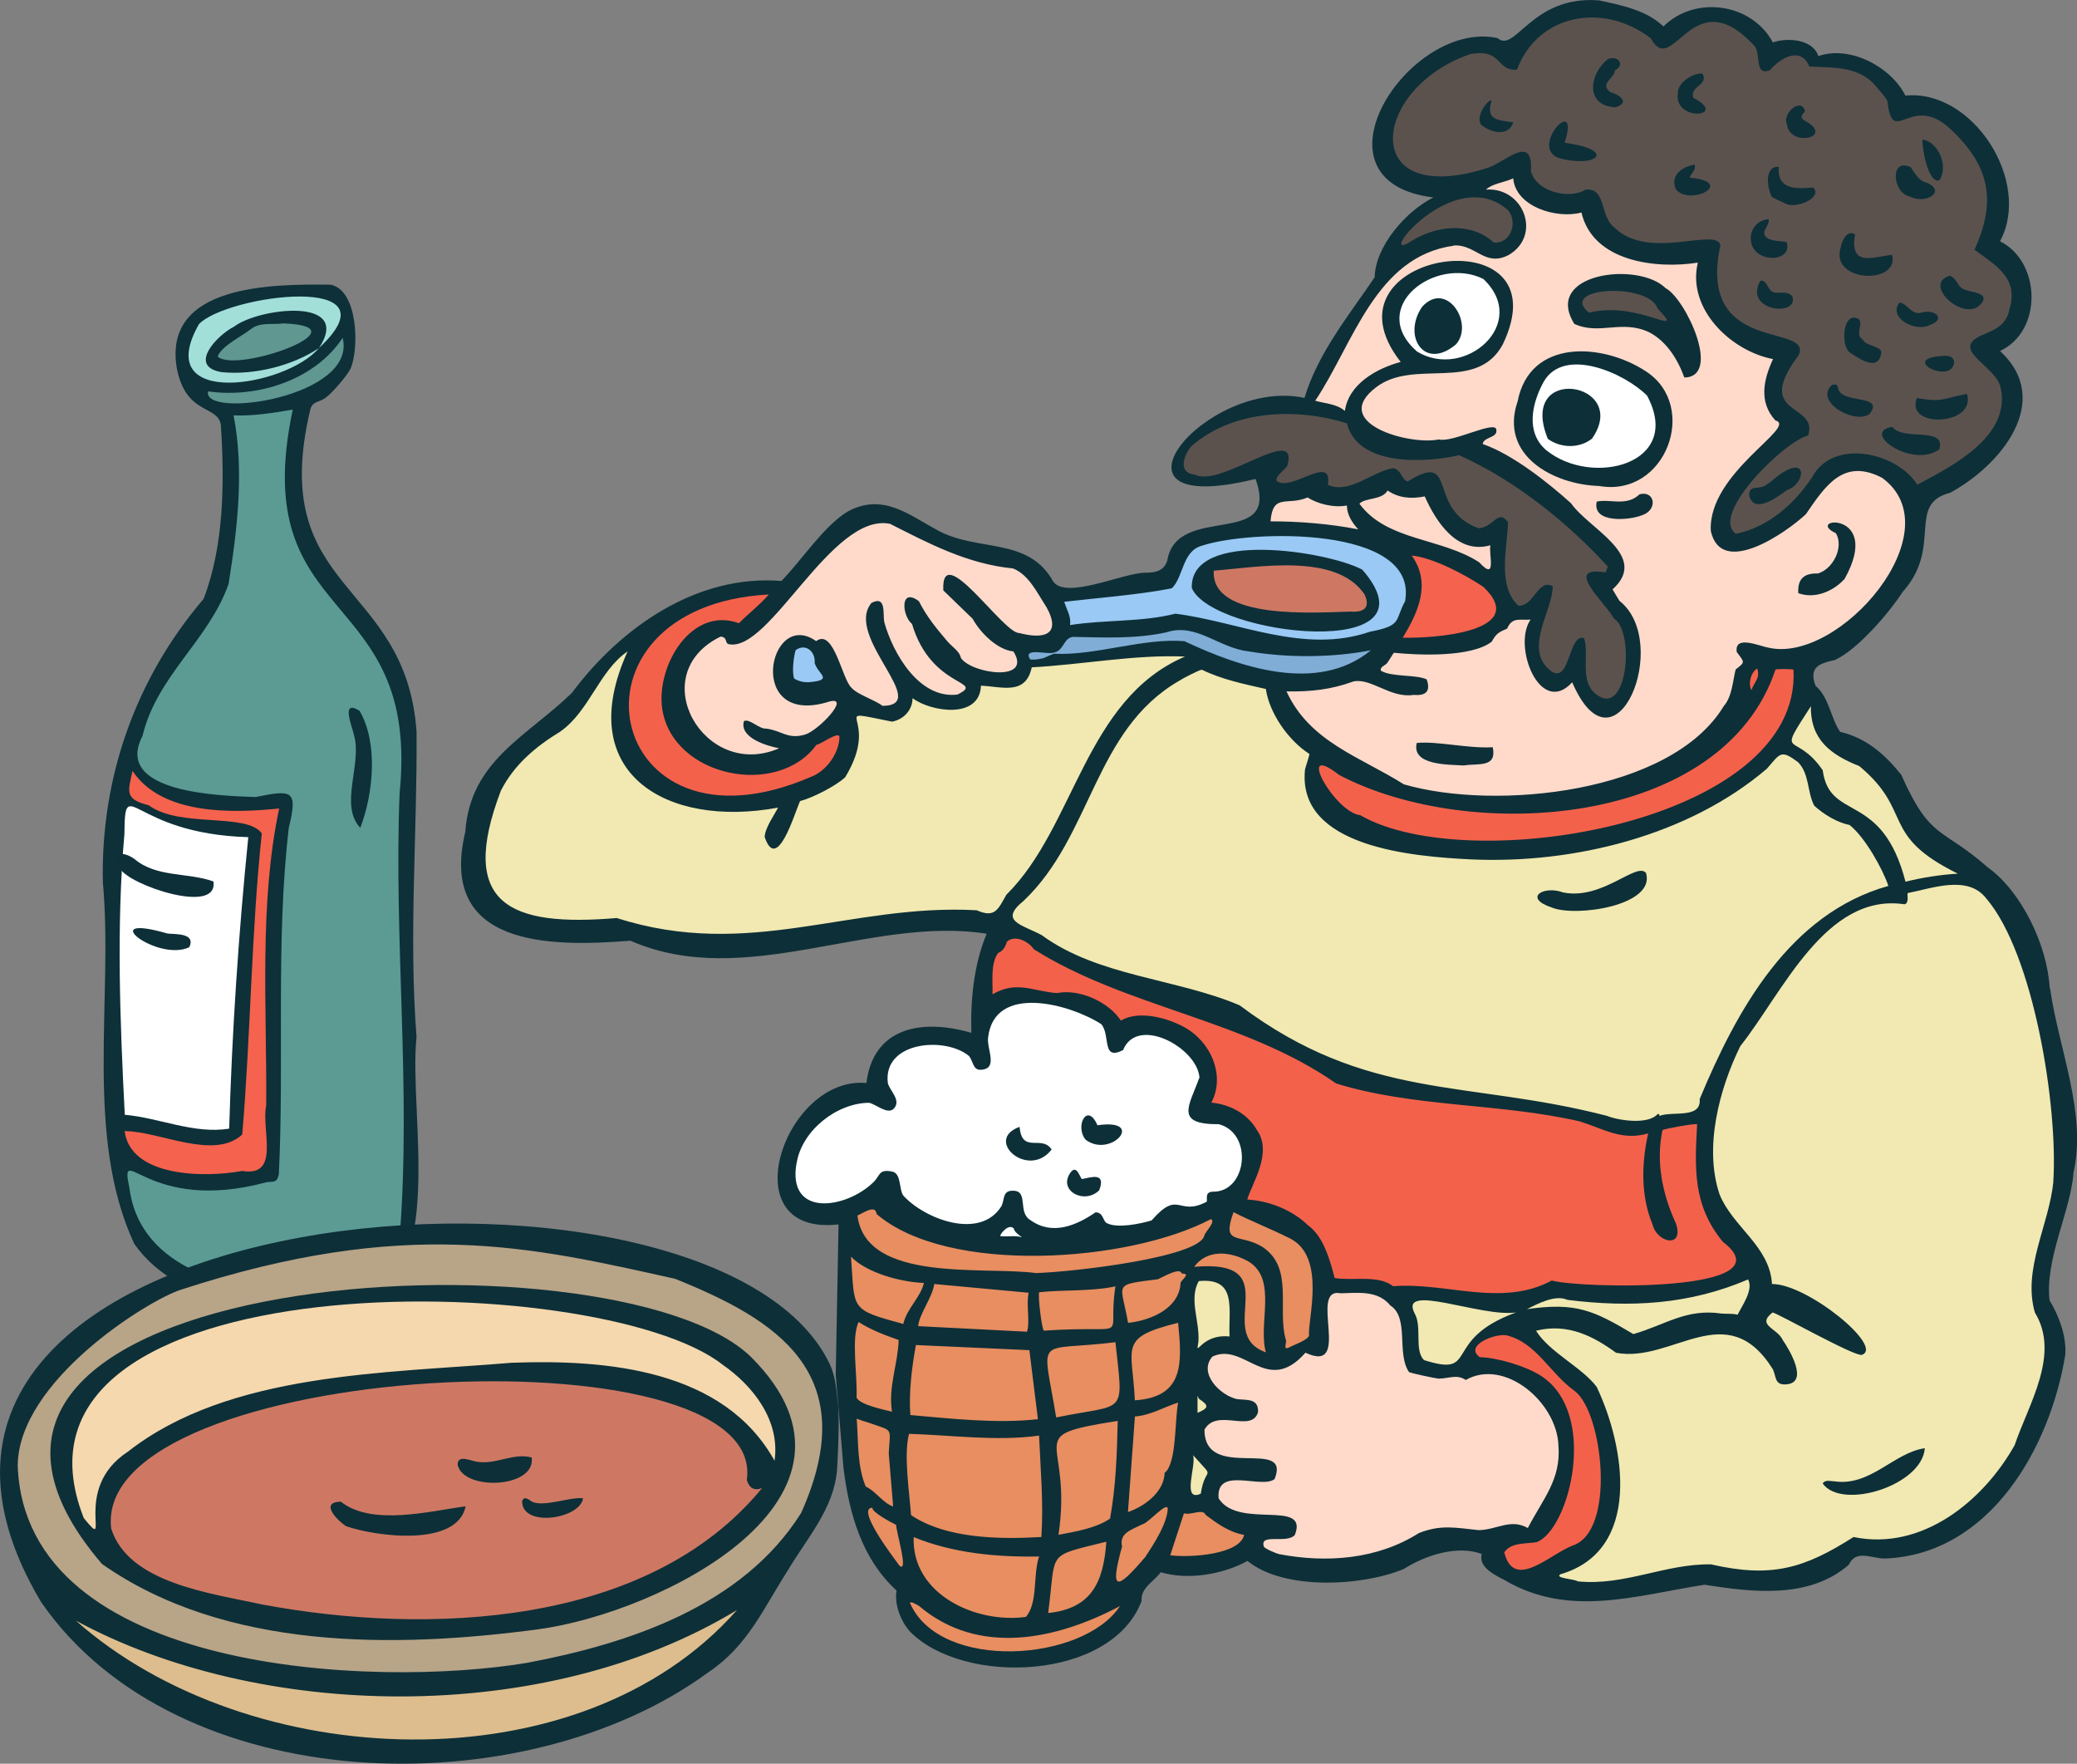 <?xml version="1.0" encoding="UTF-8"?>
<svg id="Layer_1" xmlns="http://www.w3.org/2000/svg" version="1.1" viewBox="0 0 235.55 200">
  <rect x="0" y="0" width="235.55" height="200" fill="#808080" stroke="none"/>
  <!-- Generator: Adobe Illustrator 29.1.0, SVG Export Plug-In . SVG Version: 2.1.0 Build 142)  -->
  <g>
    <g>
      <path d="M23.31,133.67c-5.73,0-9.27-1.95-9.72-5.35l-.08-.61h.62c1.4,0,2.98.38,4.66.79,1.71.41,3.48.83,5.04.83h0c1.32,0,2.35-.31,3.12-.95.41-4.9.66-9.95.9-14.84.31-6.21.62-12.62,1.28-18.89-.82-.85-2.91-.99-5.12-1.13-2.56-.17-5.45-.37-7.38-1.73-.78-.2-1.31-.41-1.68-.67-1.14-.78-.89-1.89-.53-3.42l.09-.4.97-.18c1.9,2.85,5.73,4.29,11.4,4.29,1.42,0,2.96-.09,4.72-.27l.74-.08-.15.72c-1.74,8.23-1.62,17.03-1.5,25.54.04,2.65.07,5.38.05,8.04v.11c-.17.74-.09,1.78-.01,2.78.05.6.09,1.21.09,1.79,0,.82,0,3.33-2.6,3.33-.23,0-.47-.02-.73-.06-1.28.23-2.76.36-4.16.36h-.02Z" fill="#f5624d"/>
      <path d="M24.26,128.66c-1.96,0-3.89-.45-5.77-.89-1.44-.34-2.93-.69-4.39-.82l-.47-.04-.02-.47c-.36-7.06-.6-13.01-.58-19.05.02-4.68.2-8.89.55-12.86.02-2.25.03-3.64,1.23-3.64.45,0,.96.26,1.74.65,1.83.93,5.24,2.66,11.63,2.85l.58.02-.05.58c-1.12,10.95-1.85,22.06-2.17,33.02v.45l-.45.07c-.58.09-1.19.14-1.81.14h-.02Z" fill="#fff"/>
      <path d="M25.97,43.93c-2.34,0-3.96-.67-4.7-1.94-.77-1.33-.5-3.18.82-5.5l.03-.06.04-.05c1.79-1.89,7.71-3.3,11.81-3.3,2.83,0,4.58.66,5.07,1.9.49,1.25-.32,2.85-2.48,4.86-1.87,2.22-6.71,4.08-10.59,4.08h0ZM33.29,35.77c-2.32,0-5.19.76-6.41,1.68l-.04.03-.05.02c-1.39.69-3.05,2.45-2.91,3.37.07.48.77.69,1.34.78.42.04.89.06,1.37.06h0c3.17,0,6.67-1.01,9.18-2.65.46-.72.91-1.68.57-2.32-.34-.63-1.45-.99-3.05-.99v.02Z" fill="#a2dfd9"/>
      <path d="M26.51,46.28c-1.65-.02-2.73-.34-3.2-.95-.24-.31-.32-.68-.23-1.07l.11-.48.49.07c.75.11,1.53.16,2.31.16,5.16,0,10.04-2.35,12.43-5.99l.97.17c.13.51.16,1,.1,1.49-.23,1.99-1.95,3.72-4.98,4.99-2.36,1-5.35,1.62-7.79,1.62h-.22.01Z" fill="#609791"/>
      <path d="M26.44,41.41c-1,0-1.69-.18-2.11-.57l-.25-.23.1-.33c.31-1.02,1.67-1.89,2.87-2.66.42-.27.83-.53,1.07-.73.85-.69,1.91-.7,2.85-.71.39,0,.76,0,1.1-.06h.1c1.73.06,3.7.29,3.68,1.5-.03,1.88-6.46,3.78-9.4,3.78h0Z" fill="#609791"/>
      <path d="M38.01,147.38c-1.17,0-2.35-.13-3.39-.25-5.03-.09-17.16-1.25-20-10.16-.22-.66-.38-1.39-.48-2.16-.29-1.37-.33-1.94-.03-2.32.15-.18.37-.28.62-.28.35,0,.73.18,1.36.48,1.4.66,3.73,1.77,7.56,1.77,1.98,0,4.13-.31,6.38-.91.25-.05.45-.06.61-.07.35-.02.36-.02.44-.36.05-1.01.09-2.02.12-3.04.13-4.12.12-8.38.12-12.49-.01-7.85-.02-15.96.89-23.78v-.06c.19-.72.67-2.64.32-3.08-.09-.12-.32-.17-.67-.17-.62,0-1.54.18-2.76.42h-.34c-3.42-.12-11.44-.39-13.31-3.81-.6-1.1-.53-2.39.21-3.83.92-3.77,3.09-6.7,5.19-9.54,1.74-2.35,3.53-4.78,4.55-7.63,1-6.23,1.75-12.83.57-18.89l-.13-.67.68.03c.23,0,.46,0,.69,0,1.99,0,3.98-.33,5.89-.65l.78-.13-.16.77c-2.68,12.68,1.22,17.34,5.35,22.28,3.91,4.67,7.96,9.51,6.78,21.13-.31,7.45-.07,15.07.16,22.45.28,9.16.58,18.63-.16,27.94,0,.62-.1,1.19-.26,1.71-.25.82-.7,1.58-1.38,2.31-1.12,2.01-3.15,2.99-6.2,2.99h0Z" fill="#5b9b94"/>
    </g>
    <path d="M11.67,100.2c-.3-12.02,3.75-23.31,11.42-32.29,2.34-6.08,2.38-13.35,1.95-19.8-.43-2.2-3.97-1.05-4.99-6.37-1.6-9.52,10.88-9.53,17.43-9.46,3.13.59,3.26,7.22,2.29,9.48-.34.79-2.21,2.94-2.92,3.4-.81.52-1.47.33-1.69,1.41-4.85,20.7,10.87,19.12,12.08,36.4.09,11.49-.9,23.16,0,34.64-.94,8.55,3.57,27.37-6.52,30.68-8.35.57-20.07.45-25.49-7.24-5.7-12.24-2.38-27.76-3.55-40.82h-.01v-.03ZM36.16,39.48c9.32-8.66-10.46-6.05-13.6-2.72-5.51,9.68,9.94,7.1,13.6,2.72-3.04,2.02-7.37,3.08-11.02,2.72-3.91-.64-.51-4.2,1.42-5.17,2.79-2.13,13.51-3.43,9.6,2.46h0ZM32.14,36.67c-1.19.18-2.67-.18-3.69.65-.92.75-3.41,1.95-3.76,3.12,2.18,1.96,16.97-3.42,7.44-3.77h.01ZM38.86,38.31c-3.1,4.72-9.58,6.88-15.26,6.07-.74,3.16,16.96.71,15.26-6.07ZM33.19,46.45c-2.22.37-4.43.74-6.7.65,1.22,6.25.43,12.91-.57,19.13-2.27,6.41-8.12,10.39-9.76,17.22-3.36,6.49,8.9,6.79,12.83,6.93,4.09-.82,4.84-.87,3.76,3.49-1.51,12.95-.49,26.44-1.13,39.32-.23,1.04-.71.73-1.44.88-13.59,3.65-16.68-5.01-15.5.67,1.23,9.38,11.99,11.72,20.01,11.86,3.22.36,7.29.8,9.09-2.52.99-1.06,1.52-2.19,1.54-3.75,1.34-16.78-.68-33.61,0-50.4,2.4-23.74-17.39-18.58-12.12-43.47h0ZM31.65,91.68c-5.35.55-13.29.74-16.62-4.26-.54,2.41-.9,3.2,1.83,3.89,3.55,2.62,11.08.8,12.83,3.19-1.2,11.33-1.26,22.91-2.22,34.15-3.22,2.96-9.36-.38-13.34-.39.68,5.23,9.07,5.31,13.34,4.52,4.4.72,2.13-4.69,2.72-7.41.09-11.09-.83-22.8,1.47-33.68h0ZM28.15,94.93c-13.37-.39-13.97-7.45-14.04-.36-.93,10.49-.49,21.44.04,31.84,3.97.35,7.85,2.22,11.84,1.57.32-10.96,1.07-22.22,2.17-33.06h-.01Z" fill="#0d3039"/>
    <g>
      <path d="M40.77,80.59c2.13,3.64,1.59,9.36.09,13.28-2.43-2.56.25-7.27-.72-10.53-.19-.93-1.55-4.1.62-2.75h.01Z" fill="#0d3039"/>
      <path d="M15.24,97.4c2.51,2.13,6.03,1.5,8.96,2.55.62,3.89-9.69.37-10.6-1.49-1.04-1.78.27-2.03,1.64-1.06h0Z" fill="#0d2f38"/>
      <path d="M21.47,107.41c-3.64,1.72-10.9-3.99-2.46-1.55,1.02.09,3.2-.04,2.46,1.55Z" fill="#0d2f38"/>
    </g>
  </g>
  <g>
    <g>
      <path d="M198.17,78.53c-.5-.87-.22-2.51.82-3.18l.59-.38.22.66c.33,1,0,1.57-.3,2.08-.13.23-.26.44-.34.71l-.98.11h-.01Z" fill="#f4614b"/>
      <path d="M115.75,140.82c-.23-.07-.49-.1-.83-.1-.15,0-.3,0-.44,0-.16,0-.32,0-.48,0-.23,0-.42,0-.61-.03l-.17-.02-.13-.12c-.07-.06-.28-.3-.13-.7.14-.36.84-1.27,1.64-1.27.28,0,.54.11.75.32l.13.13.02.19s.12.21.71.62c0,0-.46.96-.46.96Z" fill="#fff"/>
      <path d="M135.27,158.27l1.03-.23.1.21c.53.35,1,.75.96,1.28-.05.57-.63.87-1.33,1.17l-.75.33v-2.76h-.01Z" fill="#f1e9b1"/>
      <path d="M135.61,170.06c-.32,0-.6-.12-.79-.35-.5-.58-.33-1.67-.15-2.83.1-.64.22-1.43.12-1.7l.91-.54c.37.41.66.73.89.98.88.96,1.11,1.21.69,1.97-.15.27-.4.73-.57,1.86l-.04.29-.27.12c-.3.13-.55.2-.79.2h0Z" fill="#f1e9b1"/>
      <path d="M135.6,153.41l-.18-.2c-.2-.24-.17-.45-.05-1.17.05-.76-.09-1.63-.22-2.47-.24-1.53-.49-3.11.32-4.56l.14-.25.28-.03c.25-.02.49-.04.71-.04,1.1,0,1.9.28,2.47.85.98,1,.94,2.6.9,4.3,0,.55-.02,1.13,0,1.67l.03.56h-.63c-.16-.02-.32-.03-.47-.03-1.39,0-2.11.69-2.46,1.02-.18.17-.34.32-.59.32h-.25v.03Z" fill="#f1e9b1"/>
      <path d="M134.29,177c-.62,0-1.19-.03-1.65-.09l-.64-.08,1.94-5.91.52.18s.08.02.18.02h0c.19,0,.43-.05.67-.09.27-.05.56-.11.83-.11.6,0,.9.29,1.05.54,1.2.89,2.45,1.79,4.01,2.08l.54.1-.11.54c-.58,2.75-6.64,2.83-7.33,2.83h0Z" fill="#e88e60"/>
      <path d="M145.91,153.43c-.21,0-.39-.08-.52-.23-.22-.26-.16-.59-.12-.85,0-.08.03-.17.03-.24-.38-1.31-.37-2.74-.36-4.12,0-2.44.03-4.74-2.07-6.13-.77-.48-1.52-.65-2.12-.8-.7-.17-1.35-.32-1.68-.92-.32-.58-.23-1.38.3-2.87l.21-.58.55.28c.92.47,1.99.95,3.13,1.46,1.08.48,2.19.98,3.25,1.51l.67.33-.05.05c2.85,2.02,2.32,6.49,1.99,9.24-.1.81-.18,1.5-.14,1.84v.11l-.02.11c-.16.54-.86.93-2.02,1.42-.11.05-.2.08-.24.11-.35.2-.58.28-.79.28h0Z" fill="#e88e60"/>
      <path d="M143.38,153.87c-2.99-1.06-2.84-3.57-2.71-5.59.08-1.3.16-2.53-.52-3.26-.56-.59-1.62-.88-3.23-.88-.44,0-.93.02-1.46.07l-.48-.85c.82-1.13,2.02-1.73,3.49-1.73,1.09,0,2.31.35,3.43.99,2.37,1.49,2.21,4.17,2.05,6.76-.08,1.35-.17,2.74.14,3.85l-.7.65h0Z" fill="#e88e60"/>
      <path d="M127.4,150.09c-.13-.78-.28-1.43-.4-1.95-.27-1.19-.43-1.91-.03-2.48.46-.66,1.43-.78,3.76-1.08l.44-.06c.09-.04.22-.11.36-.18.78-.39,1.53-.75,2.1-.75.33,0,.56.12.71.28.22.03.52.12.65.42.2.44-.13.81-.4,1.11-.06.06-.12.13-.17.19-.24,3.14-3.59,4.61-6.43,4.92l-.5.05-.09-.5v.03Z" fill="#e88e60"/>
      <path d="M118.09,151.34c-.21-.14-.3-.37-.39-.81,0-.04-.68-3.69-.29-4.29l.14-.22.26-.03c1.08-.12,2.24-.15,3.36-.19,1.76-.06,3.58-.11,5.23-.47h.75s-.09.61-.09.61c-.23,1.5-.23,2.55-.23,3.24,0,.82,0,1.36-.44,1.73-.4.33-1.02.35-2.07.35h-.9c-1.16,0-2.77.02-4.98.17h-.18l-.15-.08h-.02Z" fill="#e88e60"/>
      <path d="M128.16,158.81c-.05-1.1-.14-2.02-.23-2.83-.41-3.97-.27-5.07,5.55-6.5l.6-.15.06.62c.28,2.82.57,5.73-1,7.58-.92,1.08-2.36,1.67-4.41,1.81l-.55.04-.02-.55v-.02Z" fill="#e88e60"/>
      <path d="M119.25,160.82c-.19-1.16-.37-2.14-.52-2.98-.5-2.75-.73-4.01-.11-4.82.59-.76,1.66-.83,3.79-.98,1.06-.08,2.38-.17,4.03-.37l.54-.07s.18,1.62.23,2.1c.66,5.93.5,6.19-4.26,7-.87.15-1.86.32-3.06.56l-.55.11s-.09-.55-.09-.55Z" fill="#e88e60"/>
      <path d="M113.64,161.67c-2.92,0-5.87-.27-8.73-.53-.57-.05-2.17-.19-2.17-.19l-.04-.46c-.15-2.27.05-4.84.63-8.08l.08-.46,13.81.62,1.09,8.83-.54.06c-1.29.14-2.64.21-4.13.21h0Z" fill="#e88e60"/>
      <path d="M114.69,174.95c-5.15,0-8.97-.88-11.67-2.68l-.22-.15-.02-.26c-.04-.57-.11-1.24-.18-1.96-.24-2.44-.54-5.47-.03-7.44l.11-.42h.43c1.4.05,2.86.15,4.27.24,1.97.13,4,.26,5.99.26,1.64,0,3.08-.09,4.4-.27l.59-.08.02.59c.04.9.09,1.82.14,2.73.11,1.93.21,3.92.21,5.89,0,1.04-.03,2-.09,2.94l-.03.47-.48.03c-1.26.07-2.39.11-3.44.11Z" fill="#e88e60"/>
      <path d="M119.5,173.96c.58-3.85.21-6.37-.03-8.04-.55-3.78-.01-4.18,7.2-5.34l.64-.1v.65c-.09,3.61-.22,7.45-.9,11.17l-.04.22-.18.13c-1.59,1.1-3.92,1.53-5.79,1.88l-1.01.19.11-.75h0Z" fill="#e88e60"/>
      <path d="M128.21,160.11l.47-.03c1.08-.08,2.07-.48,3.11-.91.53-.22,1.09-.45,1.66-.63l.87-.28-.18.9c-.12.6-.18,1.49-.25,2.44-.16,2.29-.32,4.66-1.29,5.67-.21,2.24-2.45,4-4.51,4.7l-.77.26.89-12.12h0Z" fill="#e88e60"/>
      <path d="M126.89,179.89c-.26,0-.48-.11-.63-.31-.34-.44-.37-1.28.44-4.22-.28-1.61.99-2.21,2.01-2.69.19-.09.38-.18.56-.28l.09-.05h.1c.14-.06.68-.54,1.04-.85.83-.72,1.32-1.13,1.77-1.13.19,0,.37.08.5.21.02.02.04.05.06.07h.18l-.04.58c-.15,1.87-1.72,4.23-2.39,5.24-.11.17-.19.28-.22.34l-.03.09-.04.03c-2.14,2.5-2.82,2.96-3.39,2.96h-.01Z" fill="#e88e60"/>
      <path d="M118.33,182.84c.14-1.09.24-2.01.31-2.75.42-4.14.57-4.29,5.42-5.48.39-.09,1.99-.49,1.99-.49l-.05.74c-.28,4.1-1.34,7.99-7.08,8.59l-.68.07.09-.68h0Z" fill="#e88e60"/>
      <path d="M114.69,184c-3.56,0-7.1-1.39-9.26-3.63-1.62-1.69-2.43-3.79-2.34-6.09l.03-.77.71.29c3.57,1.46,7.81,2.17,12.97,2.17h1.8l-.24.71c-.27.81-.34,1.8-.41,2.75-.11,1.55-.23,3.15-1.17,4.28l-.13.16-.21.03c-.56.08-1.15.12-1.74.12v-.02Z" fill="#e88e60"/>
      <path d="M114.42,187.8c-5.7,0-10.06-2.14-11.68-5.72-.13-.35-.03-.56.04-.67.12-.17.31-.26.53-.26.44,0,1.13.45,1.2.5l.24.16v.04c2.69,2.21,5.91,3.34,9.55,3.34h0c3.77,0,8.07-1.23,12.45-3.54l.7.77c-2.13,3.22-7.37,5.38-13.04,5.38h.01Z" fill="#e88e60"/>
      <path d="M102.23,178.18c-.19,0-.38-.08-.57-.24l-.05-.04-.2-.27c-3.53-4.74-3.71-6.01-3.38-6.68.09-.19.34-.52.91-.53h.67l-.1.51c.26.31,1.36.99,2.38,1.49l.36.17-.06.39c0,.12.15.79.27,1.32.53,2.33.64,3.18.3,3.61-.13.16-.32.25-.52.25v.02Z" fill="#e88e60"/>
      <path d="M101.13,171.33c-.73-.23-1.31-.77-1.88-1.29-.44-.41-.85-.79-1.29-.98l-.2-.09-.08-.2c-.79-1.87-.88-3.99-.97-6.04-.03-.62-.05-1.23-.1-1.83l-.07-.9.83.37c.27.12.56.21.87.31.25.08.5.15.74.24l.19.07c.17.06.32.11.46.16,1.76.59,1.91.81,1.76,2.65-.02.28-.05.6-.07.99l.56,6.79-.76-.24h0Z" fill="#e88e60"/>
      <path d="M101.03,160.6l-.33-.08c-2.23-.52-3.69-1.01-4.05-1.83l-.05-.12v-.13c.05-.81-.01-1.84-.08-2.94-.13-2.25-.26-4.58.39-5.85l.28-.54.5.33c1.23.82,2.92,1.46,4.42,1.98l.38.13v.4c-.06,1.14-.26,2.23-.46,3.29-.3,1.61-.58,3.12-.33,4.74l.13.8-.79-.19h0Z" fill="#e88e60"/>
      <path d="M102.3,150.64c-5.69-1.55-5.92-1.79-6.22-6.49-.03-.48-.06-1.01-.11-1.61l.92-.42c1.66,1.71,5.31,2.72,7.91,2.81l.66.02-.15.64c-.21.9-.71,1.65-1.2,2.39s-.95,1.43-1.14,2.25l-.13.55-.54-.15h0Z" fill="#e88e60"/>
      <path d="M103.89,150.91l-.3-.33v-.24c.06-.78.5-1.65.96-2.57.39-.79.8-1.6.87-2.23l.06-.52,11.84,1.09-.13.6c-.13.6-.1,1.34-.06,2.05.04.84.08,1.71-.15,2.42l-.13.39-12.96-.66h0Z" fill="#e88e60"/>
      <path d="M117.42,144.89c-1.31-.18-3.05-.22-4.89-.26-6.34-.14-15.02-.33-15.83-6.74l-.06-.44.42-.14c.07-.02.24-.11.38-.19.44-.23.98-.53,1.47-.53.39,0,.83.21.98.77,3.49,2.9,9.6,4.49,17.22,4.49s15.23-1.61,19.94-4.09l.21-.11.23.08c.25.09.43.27.5.51.15.5-.22,1.02-.58,1.52-.11.15-.28.39-.31.47-.79,3.5-19.41,4.65-19.6,4.66h-.08Z" fill="#e88e60"/>
      <path d="M119.58,139.8c-1.09,0-2.11-.33-3.03-.99-.91-.52-1.01-1.52-1.09-2.25-.09-.86-.16-.95-.46-.97h-.16c-.36,0-.4.04-.53.63-.05.24-.11.51-.24.78v.03l-.03.03c-.93,1.52-2.46,2.32-4.44,2.32-2.9,0-6.06-1.75-7.56-3.4l-.04-.04c-.28-.38-.37-.89-.46-1.39-.11-.65-.21-1.08-.49-1.13-.2-.04-.37-.06-.51-.06-.3,0-.34.06-.56.4-.14.22-.31.48-.6.76-1.55,1.51-3.93,2.52-5.91,2.52h0c-1.29,0-2.32-.42-2.99-1.22-.77-.92-1-2.27-.69-4.01.6-3.81,4.66-7.22,8.69-7.27h.06c.35.03.73.24,1.14.45.37.2.83.44,1.11.44.09,0,.12-.02.16-.06.27-.29.16-.6-.31-1.37-.23-.38-.46-.74-.52-1.13-.14-1.24.19-2.33.93-3.16.99-1.11,2.7-1.74,4.68-1.74,1.77,0,3.44.52,4.48,1.39l.04.03.03.04c.2.25.32.54.43.8.21.5.27.57.41.57.17,0,.47-.03.57-.17.18-.23.05-.9-.05-1.44-.1-.53-.21-1.08-.15-1.58.33-2.84,2.29-4.41,5.5-4.41,2.94,0,6.29,1.3,8.16,2.5l.06.04.05.06c.5.58.62,1.36.73,2.05.11.7.19,1.01.35,1.01.08,0,.26-.02.58-.18.56-1.2,1.63-1.85,3.03-1.85,2.68,0,6.35,2.57,6.57,5.31v.12l-.03.11c-.17.48-.36.93-.53,1.35-.48,1.17-.89,2.19-.59,2.64.19.28.81.6,2.74.6h.14l.07.02c2.4.63,3.22,3.03,2.97,4.98-.24,1.85-1.49,3.72-3.73,3.73h-.06c-.12,0-.16.03-.16.03.02,0,.02.14.02.22,0,.21.02.48-.16.71l-.07.08-.1.05c-.8.42-1.48.61-2.16.61-.42,0-.76-.07-1.06-.14-.23-.05-.43-.09-.62-.09-.41,0-.99.19-2.23,1.61l-.1.12-.15.04c-.48.14-2.18.61-3.71.61-.7,0-1.28-.1-1.71-.31-.37-.14-.55-.51-.68-.78-.12-.25-.18-.35-.28-.39-1.79,1.19-3.36,1.76-4.8,1.77l.05-.03Z" fill="#fff"/>
      <path d="M159.69,72.85h-.62l-.92-.03.48-.79c2-3.29,2.95-6.03,1.06-8.72l.49-.85c2.69.27,6.51,2.41,8.34,3.62l.04.03.03.03c1.09,1.04,1.62,1.98,1.62,2.86,0,.64-.51,3.85-10.52,3.85h0Z" fill="#f5624d"/>
      <path d="M147.55,76.91c-3.73,0-8.11-1.2-13.36-3.68-.35-.03-.73-.04-1.12-.04-1.99,0-4.18.38-6.29.74-2.15.37-4.37.75-6.43.75-.25,0-.5,0-.74-.02-.15.06-.71.3-.79.33-.29.18-1.01.29-1.41.32-.08,0-.17.01-.25.01-.17,0-.32-.01-.45-.04l-.23-.05-.12-.2c-.27-.44-.31-.82-.13-1.14.28-.5.95-.5,1.21-.5.28,0,.59.03.9.06.27.02.53.05.75.05.19,0,.25-.02.26-.02l.4-.14c.15-.11.28-.3.44-.55.28-.43.66-1.02,1.47-1.1h.03s.91.01,1.35.02c.92.02,1.85.04,2.78.04h0c1.75,0,4.05-.06,6.35-.57.56-.18,1.11-.27,1.7-.27,1.51,0,2.89.62,4.22,1.22,1.14.51,2.32,1.04,3.57,1.19,2.11.36,4.31.54,6.58.54,2.47,0,4.94-.23,7.15-.65l.44.95c-2.23,1.83-5.01,2.76-8.26,2.76h-.02Z" fill="#7fadd6"/>
      <path d="M149.76,73.06c-3.37,0-6.72-.81-9.97-1.6-2.13-.52-4.34-1.05-6.47-1.33-2.25.56-4.61.69-6.9.83-1.6.09-3.26.19-4.85.43l-.17.02-.7.08.1-.69c.08-.56-.12-1.05-.35-1.62-.1-.26-.21-.51-.29-.78l-.19-.62.64-.08c.49-.06,1-.11,1.54-.17l1.66-.17c2.91-.3,6.21-.64,8.8-1.15.39-.44.63-1.08.89-1.75.48-1.25,1.03-2.67,2.65-3.11,2-.67,5.61-1.11,9.17-1.11,1.45,0,2.85.07,4.16.21,3.29.34,7.61,1.28,9.51,3.82.85,1.14,1.14,2.48.87,3.98l-.02.09-.04.08c-.28.51-.44.93-.58,1.3-.52,1.39-.93,1.89-3.73,2.43-1.8.62-3.68.92-5.75.92h.02Z" fill="#99c9f4"/>
      <path d="M91.58,77.9c-.66,0-1.3-.18-1.81-.51l-.16-.1-.06-.17c-.33-.94-.06-2.84.17-3.55l.05-.16.14-.1c.36-.27.76-.41,1.17-.41.49,0,.95.21,1.29.58.39.42.59,1,.57,1.65.11.27.3.53.47.76.28.37.59.79.39,1.26s-.76.63-1.6.72c-.17.04-.4.06-.62.06v-.03Z" fill="#99c9f4"/>
      <path d="M82.82,90.75c-5.83,0-11.83-3.6-12.02-10.49-.09-3.28,1.29-6.41,3.87-8.81,2.94-2.72,7.26-4.31,12.5-4.59l.45.89c-.62.73-1.37,1.41-2.1,2.06-.47.42-.92.82-1.33,1.24l-.24.24-.32-.12c-.57-.21-1.15-.32-1.71-.32-1.84,0-3.2,1.12-4.01,2.06-1.7,1.96-2.61,4.93-2.26,7.38.53,3.49,3.98,7.04,9.55,7.04h0c2.95,0,5.49-1.16,6.96-3.19l.15-.21h.26c.07-.03.43-.24.7-.38.77-.43,1.3-.71,1.73-.71.36,0,.64.21.73.54l.02.07v.07c0,2.05-1.58,4.32-3.54,5.07-3.32,1.44-6.49,2.18-9.38,2.18h0v-.02Z" fill="#f4614b"/>
      <path d="M126.65,116.04c-1.12-1.7-3.59-2.98-5.76-2.98-.33,0-.64.03-.93.09h-.14c-.82-.06-1.56-.21-2.27-.35-.76-.16-1.48-.3-2.2-.3-.89,0-1.7.23-2.55.73l-.81-.48c.01-.3,0-.63,0-.98-.03-1.3-.06-2.91.75-4.01l.1-.14.16-.05c.34-.12.57-.57.62-.85l.03-.17.12-.12c.35-.34.81-.51,1.32-.51,1,0,1.98.65,2.49,1.34,4.55,2.85,9.62,4.71,15.31,6.68l.51.18-.75,2.2-.5-.16c-.93-.3-1.85-.45-2.66-.45-.85,0-1.56.17-2.11.5l-.44.27-.29-.43h0Z" fill="#f4614b"/>
      <path d="M85.17,86.08c-4.19,0-7.13-3.2-7.86-6.36-.76-3.26.69-6.17,3.87-7.87v-.25l.58.03c.85.06,1.03.63,1.1.87v.02c.08.01.15.02.23.02,1.8,0,4.33-2.98,6.77-5.86,3.3-3.89,6.71-7.91,10.29-7.91.3,0,.61.03.9.09h.07l.73.39c4.06,2.06,8.25,4.19,13.09,4.66h.08l.07.04c1.62.65,2.59,2.23,3.44,3.62.2.32.39.64.59.95.78,1.4.94,2.43.51,3.16-.25.42-.81.92-2.09.92-.59,0-1.28-.1-2.05-.3-.9-.1-2.02-1.24-3.86-3.19-1.28-1.35-3.22-3.4-3.94-3.4-.02,0-.19.16-.18.99l3.22,3.11.04.07c.86,1.55,2.63,3.28,4.21,3.43l.26.03.14.23c.55.87.66,1.62.33,2.21-.36.64-1.18.98-2.37.98-1.74,0-4.1-.76-4.83-1.89l-.06-.09-.02-.11c-.06-.33-.41-.65-.79-1-.22-.2-.44-.41-.64-.64-1.26-1.49-2.38-2.86-3.23-4.52-.36-.25-.53-.27-.58-.27-.03.02-.11.15-.1.47.02.61.31,1.32.66,1.59l.14.11.05.17c1.18,3.99,3.62,5.41,4.92,6.17.7.41,1.21.71,1.19,1.27s-.6.89-1.24,1.21l-.08.04h-.09c-.22.04-.45.05-.68.05-4.6,0-7.38-5.67-8.21-8.66-.05-.3-.06-.58-.07-.87-.01-.32-.03-.99-.16-1.11-.04,0-.15.02-.35.11-1.19,1.59.31,4.16,1.63,6.43,1.11,1.92,1.99,3.43,1.39,4.49-.33.57-1.02.86-2.11.87h-.19l-.15-.12c-.32-.25-.89-.53-1.45-.79-.82-.39-1.66-.79-2.11-1.3-.46-.43-.81-1.34-1.23-2.4-.43-1.11-1.16-2.97-1.76-2.97-.09,0-.19.05-.31.14l-.31.23-.32-.23c-.55-.39-1.08-.58-1.57-.58-1.48,0-2.48,1.85-2.48,3.57,0,.92.27,1.74.77,2.32.58.67,1.43,1.01,2.54,1.01.71,0,1.53-.14,2.42-.43.24-.06.42-.09.58-.09.59,0,.86.36.91.7.17,1.18-2.67,3.8-3.98,4.18-.44.13-.85.19-1.25.19-.73,0-1.3-.22-1.86-.43-.44-.17-.89-.34-1.45-.42h-.06c-.51,0-1.02-.29-1.46-.55-.16-.09-.35-.21-.52-.28.02.11.06.23.13.34.47.78,2.09,1.39,3.47,1.66l.11,1.02c-1.13.49-2.27.74-3.41.74h.03Z" fill="#ffdaca"/>
      <path d="M168.72,95.87c-6.13,0-11.32-1.03-14.63-2.91-2.34-.38-5.13-4.46-5.05-5.86.03-.51.38-.85.87-.85.32,0,.9.12,2.24,1.17,5.22,2.74,12.32,4.31,19.49,4.31h0c11.53,0,25.26-4.2,29.21-15.98l.04-.13.1-.09c.14-.13.27-.21,1.29-.21,1.11,0,1.29.1,1.38.15l.26.14.02.3c.18,3.49-1.1,6.71-3.82,9.58-4.89,5.16-16.5,10.37-31.4,10.37h0Z" fill="#f4614b"/>
      <path d="M169.71,147.17c-1.72,0-3.48-.21-5.18-.42-1.68-.2-3.41-.42-5.08-.42-.5,0-.96.02-1.41.05l-.21.02-.17-.13c-.81-.63-2.03-.72-3.23-.72h-1.5c-.48,0-1.11,0-1.67-.11l-.34-.06-.09-.33c-.47-1.81-1.17-4.49-2.81-5.66l-.03-.02-.03-.03c-1.63-1.59-4.09-2.63-6.56-2.78l-.66-.04.18-.64c.12-.44.34-.95.6-1.54.77-1.76,1.82-4.17.55-5.91l-.03-.05c-.9-1.56-2.66-2.61-4.72-2.8l-.8-.08.37-.71c1.54-2.94-.26-6.44-2.9-7.86-.55-.3-1.18-.57-1.84-.78l-.52-.17.76-2.23,1.34.46c6.15,2.14,12.52,4.34,18.01,8.17,4.83,1.48,10.03,1.99,15.06,2.49,3.82.38,7.77.77,11.59,1.58.28.06.56.12.85.19h.06c.64.21,1.25.44,1.83.67,1.31.5,2.54.96,3.88.96.58,0,1.14-.08,1.73-.26l.88-.26-.2.9c-.6,2.65-1,6.52.46,9.98l.02.04v.05c.22.91,1.01,1.42,1.47,1.42.17,0,.22-.07.24-.09.1-.13.13-.49-.06-1.09-1.76-3.83-2.28-7.5-1.56-10.91l.04-.2.16-.12c.21-.16,1.13-.37,2.74-.63.92-.14,1.23-.16,1.38-.16.1,0,.34,0,.51.18l.17.17v.24c-.29,4.97-.51,8.91,2.73,12.9,1.36,1.05,1.89,2.05,1.59,2.96-.82,2.42-7.66,2.92-13.25,2.92-3.39,0-6.68-.22-8.03-.52-1.84.94-3.85,1.38-6.32,1.38h0Z" fill="#f4614b"/>
      <path d="M172.49,178.54c-1.21,0-2.03-.8-2.43-2.36l-.06-.23.13-.2c.71-1.12,2.04-1.23,3.11-1.32.33-.03.64-.05.9-.1,1.65-.69,3.31-4.31,3.72-8.1.23-2.11.36-7.27-3.33-9.73-1.55-1.03-4.82-2.04-6.71-2.07h-.17l-.14-.1c-.85-.6-.8-1.25-.69-1.58.36-1.14,2.45-1.9,3.67-1.9.19,0,.36.02.51.05,2.26.57,3.72,2.19,5.13,3.76.85.94,1.73,1.91,2.77,2.65,2.06,1.59,3.17,6.53,3.17,10.37,0,4.41-1.31,7.36-3.58,8.09-.6.24-1.33.68-2.1,1.14-1.33.8-2.7,1.63-3.9,1.63h0Z" fill="#f4614b"/>
      <path d="M150.23,177.27c-1.71,0-3.49-.17-5.28-.52,0,0-1.92-.57-2.14-1.21-.14-.42-.11-.78.09-1.06.36-.5,1.11-.5,1.71-.5h.36c.4,0,1.11,0,1.41-.23.12-.33.2-.72.06-.93-.29-.44-1.61-.48-2.78-.52-2.09-.07-4.7-.16-5.93-2.11l-.07-.11v-.13c-.08-.83.09-1.47.5-1.92.59-.64,1.52-.71,2.16-.71.49,0,1.02.05,1.52.1.48.05.94.09,1.34.09s.71-.05.9-.14c.17-.48.2-.84.08-1.02-.27-.41-1.49-.43-2.56-.45-2.22-.04-5.59-.1-5.57-3.79v-.14l.07-.12c.69-1.22,1.85-1.37,2.66-1.37.41,0,.81.04,1.21.08.36.03.7.07,1,.07.76,0,1.01-.21,1.14-.58.02-.66-.24-.75-1.28-.81-.22,0-.44-.03-.64-.06-1.41-.31-3.13-1.57-3.64-3.14-.3-.93-.12-1.84.53-2.57l.07-.08.1-.05c.51-.24,1.03-.36,1.58-.36,1.1,0,2.09.48,3.05.95.91.45,1.78.87,2.68.87,1.03,0,2.01-.56,3.07-1.77l.27-.3.37.17c.51.24.92.36,1.22.36.23,0,.33-.07.39-.14.4-.43.29-1.82.2-2.94-.12-1.5-.22-2.91.46-3.65.28-.3.66-.46,1.12-.46.12,0,.26,0,.39.04.2,0,.41,0,.62-.02.39,0,.77-.03,1.16-.03,1.43,0,3.04.19,4.21,1.56,1.38.93,1.46,2.68,1.54,4.37.05,1.15.11,2.33.58,3.14.56.17,2.59.6,3.02.65.35,0,.66-.06.96-.1.32-.05.62-.09.94-.09.43,0,.81.09,1.17.27.78-.39,1.63-.59,2.52-.59,4.14,0,8.36,4.26,8.52,8.6.25,3.12-.99,5.23-2.31,7.47-.4.69-.82,1.4-1.22,2.17l-.26.5-.49-.28c-.45-.26-.89-.38-1.39-.38-.55,0-1.12.15-1.72.31-.69.18-1.41.37-2.23.38h-.06c-.35-.04-.68-.07-1-.11-.9-.1-1.67-.19-2.44-.19-1.08,0-2.02.18-3.05.59-3.1,1.95-6.77,2.94-10.91,2.94h.02Z" fill="#ffdaca"/>
      <path d="M184.97,151.75c-3.62-2.15-5.4-3.03-8.47-3.03-.93,0-1.99.09-3.25.27l-.32-1.02.15-.08c1.02-.51,2.43-1.22,3.71-1.22.4,0,.78.07,1.11.21,2.29.28,4.38.42,6.39.42,5,0,9.5-.89,13.73-2.71l.34-.14.31.31.04.07c.68,1.19-.2,2.74-.83,3.86-.13.23-.25.45-.34.62l-.19.39-.42-.1c-.34-.08-.7-.09-1.08-.09-.23,0-.45,0-.68-.02-.52-.07-1-.11-1.46-.11-1.95,0-3.5.62-5.29,1.33-.95.38-1.93.77-3.04,1.09l-.23.07-.2-.12h.02Z" fill="#f1e9b1"/>
      <path d="M164,155.29c-.65,0-1.49-.17-2.66-.54l-.12-.04-.09-.09c-.77-.75-.79-1.94-.8-3.09,0-.85-.02-1.73-.35-2.3-.14-.27-.54-1.02-.15-1.65.36-.59,1.13-.66,1.68-.66,1.09,0,2.65.32,4.3.66,1.86.38,3.78.78,5.24.78.29,0,.55-.02.77-.05l.26,1.04c-3.92,1.44-4.92,3.07-5.65,4.26-.53.86-1.03,1.68-2.43,1.68h0Z" fill="#f1e9b1"/>
      <path d="M81.68,106.44c-4.14,0-8-.58-11.79-1.79-1.59.13-2.99.2-4.27.2-5.18,0-8.33-1.08-9.93-3.39-1.71-2.49-1.52-6.41.61-11.98l.02-.05c1.35-2.67,3.55-4.87,6.94-6.93,1.54-1.09,2.63-2.79,3.68-4.43.89-1.38,1.8-2.82,3.02-3.93.3-.27.61-.52.91-.73l.79.67c-2.26,4.97-2.4,9.24-.4,12.35,2.08,3.23,6.41,5.08,11.89,5.08,1.61,0,3.28-.16,4.98-.48l.58.77c-.11.21-.25.46-.42.74-.41.69-.96,1.63-1.03,2.27.27.76.48.85.49.85.4-.05,1.1-1.41,2.08-4.04.16-.43.3-.79.4-1.03l.1-.24.25-.07c1.41-.37,3.86-1.65,4.83-2.52,1.87-3.11,1.48-4.84,1.26-5.77-.1-.43-.18-.79.07-1.11.24-.3.62-.3.74-.3.41,0,1.03.13,2.27.38.4.08.87.18,1.4.28,1.05-.24,1.78-1.09,1.79-2.11l.86-.43c.96.71,2.61,1.21,4.02,1.21,1.27,0,2.81-.39,2.88-2.22l.02-.54.54.02c.45.02.91.07,1.35.12.55.06,1.06.12,1.54.12h0c1.18,0,1.98-.32,2.32-1.89l.09-.41.42-.02c.12,0,.24-.01.37-.02,2.02-.12,4.1-.34,6.12-.56,3.07-.33,6.24-.67,9.3-.67.56,0,1.12.01,1.64.04l.19,1.03c-6.63,2.84-9.74,9.16-12.74,15.28-2.03,4.13-4.13,8.41-7.3,11.56-.08.14-.16.27-.23.4-.58,1.03-1.08,1.92-2.26,1.92-.4,0-.87-.11-1.41-.34-.78-.04-1.59-.06-2.4-.06-4.68,0-9.14.7-13.45,1.38-4.24.67-8.62,1.36-13.13,1.36h0v.03Z" fill="#f1e9b1"/>
      <path d="M215.57,100.11c-1.44-5.58-3.77-6.89-5.83-8.05-1.62-.91-3.15-1.77-3.56-4.53-.39-.56-.79-1.02-1.21-1.41-.52-.48-.97-.74-1.34-.95-.45-.26-.84-.49-.96-.97-.17-.7.31-1.44,2.07-4.17l.16-.25.99.3c-.06,3.49,2.01,5.04,5.15,6.28l.08.03.07.06c2.76,2.3,3.6,4.15,4.34,5.78.96,2.1,1.78,3.92,6.74,6.36l-.21,1.02c-.45.02-.93.06-1.45.12-1.44.15-2.88.4-4.4.77l-.52.12-.13-.51h0Z" fill="#f1e9b1"/>
      <path d="M180.44,179.93c-.53,0-1.05-.03-1.56-.08l-.15-.02-.12-.1c-.08-.04-.48-.11-.75-.16-.83-.15-1.43-.26-1.55-.78-.03-.13-.05-.46.33-.73l.07-.05.09-.02c2.58-.75,4.41-2.29,5.43-4.57,2.12-4.72.46-11.5-1.62-15.89-.72-.95-1.85-1.81-3.05-2.72-1.45-1.1-2.94-2.24-3.82-3.64l-.39-.63.72-.18c.74-.19,1.49-.28,2.23-.28,2.92,0,5.37,1.47,7.19,2.79.39.07.81.1,1.23.1,1.75,0,3.52-.57,5.23-1.12,1.67-.54,3.41-1.1,5.08-1.1,2.62,0,4.68,1.34,6.48,4.21l.02.03v.03c.14.27.21.53.27.76.16.59.19.65.59.65h.14c.53-.04.62-.24.66-.31.32-.67-.49-2.46-1.46-3.88l-.03-.04-.02-.04c-.17-.36-.54-.66-.91-.94-.49-.39-1-.79-1-1.42s.52-1.09.91-1.4l.15-.11h.19c.25,0,.53.12,3.41,1.63,2.06,1.08,5.84,3.06,6.62,3.18.03,0,.04-.02.04-.02,0,0,.06-.2-.32-.78-1.44-2.2-6.93-6.15-9.78-6.15h-.51l-.05-.51c-.14-2.36-1.56-4.03-3.05-5.79-1.07-1.27-2.19-2.58-2.85-4.19-2.34-6.89,1.22-14.96,2.37-17.28l.03-.05.04-.04c1.03-1.29,2.06-2.84,3.15-4.47,2.68-4.01,5.72-8.56,9.69-10.68,1.53-.82,3.14-1.23,4.77-1.23.41,0,.83.03,1.25.08,0-.12,0-.29,0-.38-.02-.25-.03-.49.16-.7l.12-.13.17-.03c.45-.09.94-.2,1.45-.32.9-.21,1.92-.45,2.91-.56.39-.04.74-.06,1.09-.06,1.74,0,3.03.55,3.95,1.69,5.54,6.42,8.34,23.85,7.75,32.55-.19,1.87-.71,3.71-1.22,5.5-.89,3.13-1.74,6.1-.91,9.08,2.39,3.97.53,8.46-1.1,12.42-.44,1.06-.85,2.05-1.17,3.01l-.02.05-.02.04c-2.83,5.06-8.74,10.97-16.06,10.97-.86,0-1.72-.08-2.57-.25-3.69,2.33-6.82,3.77-10.87,3.77-1.62,0-3.41-.23-5.47-.7h-.18c-2.25,0-4.44.5-6.56.99-2.18.5-4.43,1.02-6.8,1.02l-.04-.02Z" fill="#f1e9b1"/>
      <path d="M196.56,60.97c-.51-.36-1.06-1.07-.8-2.39.66-3.29,6.29-8.69,8.86-9.61.18-.88-.31-1.28-1.22-1.93-.77-.55-1.63-1.17-1.81-2.33-.18-1.2.43-2.7,1.94-4.71.1-.28.05-.39.03-.42-.19-.39-1.25-.68-2.28-.97-3.18-.88-8.48-2.35-6.74-10.74-.14-.15-.63-.16-.86-.16-.54,0-1.23.08-2.02.17-1.01.12-2.15.25-3.32.25-2.43,0-4.24-.6-5.54-1.83-.9-.67-1.21-1.69-1.48-2.6-.36-1.19-.56-1.64-1.28-1.64h-.05c-.61.33-1.36.51-2.18.51-1.93,0-4.17-1.02-4.72-2.96l-.03-.09v-.09c.08-1.15-.11-1.49-.2-1.59-.03-.03-.07-.07-.2-.07-.47,0-1.29.48-2.01.9-.57.33-1.15.67-1.68.87-2.12.68-4,1.03-5.62,1.03h0c-3.3,0-5.43-1.44-5.86-3.96-.77-4.55,4.07-9.22,8.99-10.94h.04l.04-.02c.46-.09.89-.13,1.26-.13,1.47,0,2.11.65,2.62,1.18.38.39.64.66,1.21.69,1.52-3.66,4.88-5.92,8.86-5.92,2.46,0,4.96.88,7.03,2.48l-.13.17h.28c.31.57.61.86.88.86.4,0,.99-.5,1.62-1.03,1.05-.88,2.35-1.98,4.09-1.98,1.64,0,3.32.97,5.13,2.96l.02.03.02.03c.33.47.4,1.1.46,1.65.08.72.14.93.27.93.04,0,.11,0,.2-.03.8-.88,2.02-1.77,3.19-1.77.6,0,1.4.23,1.95,1.28.29.02.59.03.88.04,2.51.1,5.1.21,6.95,2.64h0s1.01,1.1,1.18,1.56l.02.06v.07c.13,1.16.34,1.82.58,1.82.17,0,.46-.1.77-.21.54-.19,1.21-.44,2.02-.44,1.1,0,2.17.44,3.25,1.36,4.86,4.35,5.85,8.49,3.39,14.22.15.11.3.22.45.33,2.08,1.49,4.44,3.19,3.37,6.7-.38,2.05-1.83,2.66-3.37,3.31l-.33.14c-.43.22-.72.48-.74.67-.05.39.67,1.06,1.31,1.65.93.86,1.97,1.84,2.17,3.06,1.11,5.69-5.55,9.21-9.54,11.31l-.67.35-.27-.42c-1.2-1.91-3.96-3.29-6.55-3.29-1.17,0-3.31.31-4.42,2.37-2.41,3.66-5.61,6.04-9.03,6.73l-.23.05-.19-.14.04-.02Z" fill="#5b524e"/>
      <path d="M169.59,90.76c-3.93,0-7.58-.46-10.56-1.32l-.07-.02-.06-.04c-1.2-.76-2.47-1.44-3.7-2.1-3.81-2.05-7.75-4.17-9.81-8.67l-.36-.78.86.02h.62c2.66,0,4.69-.33,6.78-1.1l.04-.02h.04c.19-.05.39-.07.6-.07.93,0,1.82.38,2.76.79.94.41,1.91.83,2.93.83.18,0,.37-.01.55-.04h.12c.11,0,.22.01.32.01.36,0,.62-.07.7-.18.03-.04.11-.21,0-.65-.49-.16-1.24-.22-1.97-.28-1.12-.09-2.27-.18-3.04-.63l-.11-.06-.07-.1c-.47-.7.31-1.23.56-1.41.05-.04.11-.07.14-.1.05-.06.26-.4.39-.61.33-.52.38-.62.53-.7l.15-.09.17.02c.73.07,2.2.2,3.89.2,3.24,0,5.56-.44,6.73-1.28.52-.91.9-1.15,1.76-1.53.54-1.05,1.28-1.14,1.99-1.14h1.04l.48.85c-.84,1.22-.73,3.74.26,5.63.57,1.09,1.31,1.71,2.03,1.71.51,0,1.05-.3,1.59-.9l.56-.61.33.76c1.02,2.37,2.2,3.68,3.3,3.68,1.26,0,2.55-1.74,3.13-4.23.6-2.55.46-6.19-1.91-8.06l-.07-.05-.05-.07c-.16-.24-.32-.52-.48-.8-.1-.18-.21-.36-.31-.52l-.24-.38.33-.3c.79-.71,1.18-1.4,1.17-2.1,0-1.45-1.7-2.91-3.33-4.33-1.01-.88-1.97-1.71-2.59-2.57-1.77-1.59-6.17-5.33-9.79-6.57l-.42-.14.06-.44c.09-.69.7-.97,1.11-1.15.11-.05.19-.09.25-.12-.5.08-1.29.34-2.05.59-1.21.4-2.46.81-3.35.81-.15,0-.29,0-.41-.03-.37.07-.8.1-1.28.1-2.82,0-7.13-1.2-7.88-3.45-.27-.81-.19-2.09,1.75-3.56,2.01-1.53,4.51-1.6,6.92-1.67,3.07-.09,5.72-.16,7.26-2.97,1.29-2.67,1.46-4.91.5-6.45-.9-1.43-2.78-2.26-5.15-2.26-2.52,0-5.02.93-6.53,2.43l-.21.21-1.28-.27-.29-.89c2.25-2.47,4.8-3.87,7.81-4.28.14-.01.24-.02.34-.02,1.09,0,1.92.45,2.65.85.64.35,1.19.65,1.84.65.4,0,.81-.11,1.26-.35,1.37-.8,1.97-2.18,1.59-3.67-.35-1.33-1.55-2.7-3.47-2.74h-.41l-.4-.93c.56-.52,1.33-.75,2.08-.97.42-.12.81-.24,1.14-.4l.71-.34.07.78c.19,2.25,2.98,3.59,5.57,3.59.55,0,1.05-.06,1.5-.18l.54-.14.13.54c1.16,4.96,7.15,5.5,9.67,5.5.99,0,1.98-.08,2.92-.23l.8-.13-.19.78c-.56,2.33.27,4.3,1.07,5.54,1.52,2.35,4.28,4.22,7.03,4.75l.68.13-.29.63c-1.28,2.73-1.25,4.72.08,6.25.42.16.58.44.64.65.2.78-.65,1.6-2.19,3.09-2.27,2.2-5.7,5.52-5.54,9.19.3,1.28.98,1.88,2.14,1.88,2.5,0,6.23-2.71,7.69-4.06l.14-.2c1.65-2.4,3.36-4.88,6.17-4.88.94,0,1.93.27,3.01.84l.04.02.03.02c2.66,1.95,3.47,5.02,2.28,8.64-1.98,6.04-8.82,11.74-14.06,11.74h0c-.54,0-1.07-.06-1.57-.18-.2-.03-.5-.12-.84-.22-.54-.16-1.22-.36-1.7-.36-.22,0-.33.04-.36.08-.03.03-.05.11-.04.25l.14.18c.87,1.15.74,1.51-.3,2.31-.06.27-.12.57-.18.88-.21,1.11-.44,2.37-1.22,3.29-4.67,7.66-17.08,10.38-26.3,10.38h0l-.03.02Z" fill="#ffdaca"/>
      <path d="M185.48,127.64c-1.32,0-2.66-.3-3.43-.6-1.24-.32-2.46-.6-3.62-.84-3.57-.75-6.91-1.22-10.15-1.68-9.63-1.36-17.95-2.54-27.97-10.04-2.77-1.17-5.85-1.93-8.83-2.67-4.75-1.18-9.66-2.4-13.64-5.3-.39-.21-.8-.39-1.19-.57-1.19-.54-2.22-1-2.34-1.94-.09-.69.35-1.39,1.43-2.26,3.31-3.14,5.26-7.26,7.14-11.25,2.45-5.17,4.98-10.52,10.55-13.74.22-.15,2.33-1.3,2.81-1.34h.15l.14.05c1.98.97,4.1,1.46,6.34,1.97l1.15.27.05.37c.36,2.5,2.37,5.51,4.68,6.98l.08.05.06.07c.21.27.15.46-.18,1.52-.08.25-.18.6-.2.68-.19,1.83.26,3.38,1.39,4.69,3.6,4.2,13.27,4.69,16.91,4.87.82.04,1.65.06,2.48.06,11.91,0,23.1-3.71,30.7-10.19l.34-.4c.73-.86,1.16-1.37,1.89-1.37.56,0,1.11.33,2,.98l.04.03.03.03c.89.91,1.12,2.04,1.35,3.13.14.67.27,1.3.54,1.85,1.13,1.01,2.53,1.77,3.68,2l.13.03.1.08c1.83,1.45,3.9,5.15,4.57,7.17l.18.54-.55.15c-1.81.51-3.56,1.25-5.21,2.22-7.96,4.65-12.62,13.93-15.79,21.53.02.51-.11.94-.39,1.28-.49.59-1.34.73-2.02.79-.28.02-.56.03-.84.05-.62.02-1.27.05-1.66.2l-.25.1-.17-.11c-.57.39-1.41.58-2.49.58v-.02Z" fill="#f1e9b1"/>
      <path d="M182.2,79.76c-.55,0-1.12-.26-1.71-.76-1.26-1.15-1.22-2.81-1.19-4.26.02-.64.03-1.26-.06-1.77-.26.27-.55,1.07-.72,1.54-.41,1.12-.87,2.4-1.95,2.4h0c-.38,0-.75-.16-1.16-.5-1.93-1.6-1.54-3.89-.91-5.93.11-.36.23-.72.35-1.08.31-.92.6-1.8.68-2.54h0c-.32,0-.66.43-1.02.89-.52.66-1.16,1.48-2.22,1.48h-.32l-.14-.14c-1.58-1.46-1.72-3.67-1.69-5.2.02-.92.11-1.83.2-2.72.06-.62.12-1.21.15-1.75-.14-.18-.23-.22-.26-.22-.11,0-.38.22-.58.37-.46.36-1.08.86-1.96.88h-.1l-.1-.03c-2.99-1.09-3.76-3.32-4.28-4.8-.38-1.1-.57-1.52-1.04-1.52s-1.21.32-2.22.96l-.15.1-.18-.02c-.57-.05-.85-.52-1.07-.89-.22-.36-.36-.57-.6-.62l-.5-.1.33-2.13.53.08c.71.11,1.49.16,2.31.16,2.08,0,3.87-.34,4.75-.54l.18-.04.16.07c5.8,2.59,12.01,7.24,17.03,12.75l.13.14v.19c.02.17-.21.97-.48,1.15l-.18.12-.21-.03c-.38-.06-.71-.09-.97-.09-.46,0-.57.1-.57.1-.1.38,1.11,1.87,1.7,2.59.52.64,1.01,1.24,1.29,1.73,1.53,1.09,1.72,4.64,1.26,6.87-.42,2.01-1.31,3.12-2.49,3.12h0Z" fill="#5b524e"/>
      <path d="M159.08,28.34c-.28,0-.52-.14-.64-.38-.19-.39,0-.9.59-1.66,1.41-1.79,4.76-4.46,8.19-4.46.65,0,1.28.1,1.87.29.83.26,1.61.72,2.31,1.35l.03.03.03.04c.67.84.79,2.08.31,3.09-.43.9-1.26,1.43-2.22,1.43h-.37l-.14-.14c-1.09-.99-2.5-1.51-4.08-1.51s-3.24.51-4.7,1.43c-.53.34-.9.49-1.2.49h.02Z" fill="#5b524e"/>
      <path d="M168.81,65.1c-.38,0-.78-.26-1.36-.89-1.67-1.08-3.69-1.68-5.64-2.27-3-.9-6.11-1.83-8.07-4.5l-.26-.35.29-.33c.39-.43,1.02-.57,1.64-.71s1.27-.28,1.48-.68l.28-.53.5.34c.72.49,1.53.73,2.47.73.42,0,.86-.05,1.34-.14l.42-.08.17.39c1.09,2.47,2.96,5.41,5.66,5.41.37,0,.76-.06,1.16-.17l.07-.02h.77l-.17.67c-.05.19,0,.66.02,1.05.02.3.05.59.05.85,0,1.07-.52,1.23-.82,1.23Z" fill="#ffdaca"/>
      <path d="M163.88,41.3c-1.24,0-2.4-.33-3.46-.98l-.04-.02-.03-.03c-2.64-2.32-2.32-4.56-1.89-5.69.89-2.37,3.83-4.16,6.83-4.16,1.13,0,2.2.24,3.18.73l.07.04.06.06c1.86,1.76,2.46,3.94,1.65,5.98-.94,2.36-3.61,4.08-6.36,4.08h0Z" fill="#fff"/>
      <path d="M152.12,46.98c-.55-.49-1.3-.64-2.1-.81-.34-.07-.7-.14-1.05-.25l-.71-.2.41-.61c1.06-1.59,2-3.37,3-5.24,1.54-2.92,3.14-5.94,5.28-8.29l.21-.23,1.29.27.27.91c-2.13,2.12-1.95,5.01.51,8.15l.5.64-.79.21c-1.27.35-5.46,1.73-5.94,5.12l-.89.33h.01Z" fill="#ffdaca"/>
      <path d="M151.86,55.8c-.53,0-1.02-.11-1.48-.32l-.37-.17.06-.4c.1-.65,0-.8-.02-.8,0,0-.06-.03-.15-.03-.4,0-1.08.28-1.74.55-.86.35-1.75.71-2.52.71-.21,0-.41-.03-.59-.08-.53-.12-.71-.4-.78-.63-.18-.61.41-1.19.93-1.69.11-.11.25-.24.31-.32.2-.72.07-.9.07-.91,0-.02-.08-.05-.23-.05-.71,0-2.11.62-3.47,1.23-1.88.84-3.82,1.7-5.34,1.7h0c-.45,0-.85-.08-1.19-.24-.88-.11-1.28-.55-1.46-.9-.34-.68-.18-1.67.42-2.65.1-.17.23-.34.35-.5l.03-.04.03-.03c3.55-3.16,8.04-3.82,11.18-3.82,2.34,0,4.76.38,7.01,1.09l-.1.33.47.04c.5,1.96,2.19,3.18,5.03,3.6l.53.08-.31,2.04-.41.05c-.74.08-1.61.51-2.52.96-1.21.59-2.45,1.21-3.73,1.21h0Z" fill="#5b524e"/>
      <path d="M153.93,60.56c-1.35-.27-2.83-.48-4.38-.63-1.73-.18-3.57-.27-5.31-.27h-.74l.05-.58c.2-2.44,1.21-2.69,2.63-2.79.56-.04,1.2-.08,1.89-.38l.26-.11.24.16c.85.55,2.12.91,3.23.91h0c.3,0,.58-.03.84-.08l.65-.13v.66c0,.73.37,1.5,1.15,2.34l-.5.89h0Z" fill="#ffdaca"/>
      <path d="M148.63,70c-5.5,0-8.94-.82-10.52-2.5-.73-.77-1.07-1.72-1-2.82l.03-.47.47-.04c.66-.05,1.39-.12,2.17-.2,1.85-.19,3.95-.4,6.03-.4,4.72,0,7.79,1.15,9.38,3.53l.02.03.02.04c.38.82.42,1.49.1,1.99-.31.49-.91.74-1.77.74-.12,0-.24,0-.37-.01-.33,0-.71.02-1.14.04-.96.03-2.15.07-3.42.07h0Z" fill="#ce7863"/>
      <path d="M181.32,53.59c-2.34,0-4.63-.77-6.29-2.12-2.17-1.85-2.32-5.01-.41-8.46.84-1.45,2.29-2.21,4.18-2.21,2.86,0,6.36,1.77,8.21,3.53h.1l.16.28c1.56,2.91,1.06,4.89.37,6.05-1.08,1.81-3.51,2.94-6.32,2.94h0Z" fill="#fff"/>
      <path d="M188.88,36.94c-.28,0-.66-.12-1.29-.31-1.18-.37-2.97-.92-4.96-.92-.8,0-1.57.09-2.28.28l-.26.07-.21-.17c-1.02-.82-1.04-1.52-.89-1.95.49-1.38,3.18-1.49,3.99-1.49,2.13,0,4.8.59,5.48,2.26.92.98,1.25,1.4,1.06,1.86-.04.09-.2.38-.64.38h0Z" fill="#5b524e"/>
    </g>
    <path d="M232.46,112.11c-.27-5-3.26-11.05-7.01-13.74-5.29-4.66-6.49-3.01-9.84-10.53-1.88-2.33-3.98-4.17-6.92-4.85-1.05-1.49-1.26-3.95-2.79-5.22-.76-2.04.3-2.53,2.2-2.93,2.58-1.18,6.17-5.38,7.67-7.71,4.6-5.1.4-9.97,5.39-11.25,5.68-3.06,11.81-10.4,5.66-16.08,4.87-2.26,4.66-10.12,0-12.44,3.64-6.75-3.07-17.28-10.73-16.52-1.67-3.31-6.33-5.72-9.87-4.48-.68-2-3.63-2.09-5.16-1.55-2.4-4.47-8.82-5.37-12.41-1.81-1.95-1.87-4.8-2.41-7.32-2.96h-.02c-7.63-.58-9.45,6.04-11.47,4.28-10.01-2.17-22.11,16.25-7.28,18.07-3.14,1.57-6.59,5.56-6.66,9.05-2.94,4.34-6.43,8.6-7.96,13.68-11.18-2.4-24.52,13.84-5.55,9.19,2.89,8.06-8.94,2.6-10.02,9.3-.42,1.2-1.42,1.33-2.54,1.33-2.6.07-8.89,3.06-10.38,1.01-2.83-5.13-8.59-3.31-13.16-5.84-3.24-1.75-6.2-4.26-10.16-2.1-2.73,1.65-5.27,5.6-7.51,7.87-9.58-.78-18.22,5.25-23.76,12.69-5.09,4.95-11.52,7.66-12.09,15.75-3.1,13,9.45,13.1,18.72,12.35,13.02,5.69,27.11-2.86,40.41-.79-1.43,3.4-1.85,7.38-1.74,11.24-5.65-1.66-11.14-.6-11.9,5.69-9.32-.87-15.52,17.44-3.16,16.03,0,0-.23,12.41-.32,17.06,0,.07.88,10.45.88,10.57.65,5.23,2.11,10.32,6.02,13.89-.27,1.53.45,3.45,1.51,4.64,6.07,6.2,22.89,5.58,26.28-3.47-.15-1.47,1.47-2.25,2.17-3.25,3.02.92,7.01.28,9.84-1.28,4.12,3.38,13.06,2.87,17.73.91,2.42-1.54,6.04-2.74,8.83-1.7-.38,1.5,1.43,2.36,2.55,2.94,7.34,4.35,14.93,1.76,22.72.55,5.36.84,11.82,1.67,16.36-2.26.81-1.78,2.55-.72,4.07-.71,11.93-.44,18.76-12.56,20.48-23.09.16-2.08-.71-4.43-1.78-6.19-.56-4.61,2.44-10.29,2.71-14.47,1.54-6.7-1.68-14.05-2.65-20.88h-.03ZM210.85,86.86c6.24,5.2,2.24,7.8,11.19,12.21-2.02.12-3.97.43-5.94.91-2.68-10.36-8.6-6.75-9.39-12.64-3.14-4.59-5.36-1.02-1.34-7.26-.06,3.81,2.27,5.51,5.49,6.79h-.01ZM175.96,145.22c-5.71,3.05-11.97.15-17.97.63-1.71-1.34-4.67-.57-6.63-.93-.49-1.88-1.21-4.67-3.01-5.97-1.82-1.76-4.41-2.78-6.9-2.93.47-1.72,2.96-5.32,1.07-7.92-1.06-1.84-3.07-2.87-5.14-3.07,1.62-3.09-.06-6.94-3.12-8.58-1.97-1.08-5.18-1.9-7.14-.72-1.4-2.13-4.72-3.63-7.24-3.12-2.69-.18-4.56-1.47-7.32.14.05-1.38-.26-3.47.64-4.69.58-.2.89-.85.98-1.26.91-.86,2.48-.05,3.08.86h.02c10.53,6.62,23.87,7.94,34.25,15.2,8.83,2.73,18.5,2.2,27.63,4.3,2.69.84,4.79,2.24,7.76,1.36-.76,3.36-.86,7.11.49,10.31.5,2.13,3.61,2.76,2.66-.08-1.53-3.33-2.3-6.98-1.53-10.6.22-.16,3.79-.8,3.93-.66-.28,5.03-.49,9.17,2.91,13.32,7.66,5.85-16.21,5.29-19.38,4.4h-.04ZM198.25,145.09h0c.65,1.15-.72,3.03-1.19,3.99-.61-.15-1.22-.08-1.84-.13-3.99-.59-6.32,1.27-9.98,2.33-4.51-2.68-6.49-3.63-12.07-2.83,1.3-.65,3.22-1.67,4.6-1.05,7.14.89,13.82.54,20.48-2.32h0ZM171.89,148.84c-8.49,3.11-4.05,7.4-10.39,5.39-1.14-1.1-.2-3.78-1.06-5.28-1.87-3.58,7.48.43,11.45-.12h0ZM148.45,151.46c-.15.51-1.81,1.09-2.01,1.21-1.02.58-.56-.17-.59-.65-1.07-3.55.95-8.21-2.67-10.62-2.62-1.62-4.68-.05-3.29-3.95,1.81.94,4.23,1.89,6.39,2.97h0c4.19,2.1,1.98,9.31,2.18,11.04h-.01ZM135.42,143.66c1.47-2.03,4.12-1.79,6.21-.59,3.27,2.05,1.02,7,1.93,10.28-6.05-2.15,2.63-10.61-8.14-9.7h0ZM139.43,151.55h0c-3.32-.34-3.87,2.66-3.52.58.17-2.31-1.11-4.8.04-6.86,4.39-.42,3.35,3.16,3.49,6.28h0ZM128.7,158.79c-.27-6.09-1.95-7.1,4.91-8.79.45,4.57.7,8.42-4.91,8.79ZM133.61,159.05c-.4,2.02-.15,6.9-1.53,7.97-.06,2.15-2.27,3.8-4.16,4.44l.79-10.84c1.76-.12,3.25-1.05,4.89-1.57h.01ZM127.93,150c-.79-4.57-1.85-4.27,3.38-4.94.56-.23,2.54-1.43,2.71-.64,1.03-.03.12.58-.13,1.02-.12,2.89-3.29,4.28-5.96,4.57h0ZM117.49,144.36c-5.88-.8-19.29,1.16-20.25-6.53.51-.17,2.05-1.35,2.17-.17h0c8.09,6.94,28.59,5.5,37.9.59.65.24-.63,1.41-.73,1.86-.56,2.47-14.84,4.12-19.09,4.25ZM120.04,174.04c1.68-11.24-4.47-11.14,6.72-12.92-.08,3.68-.21,7.46-.87,11.08-1.57,1.09-3.97,1.49-5.85,1.84ZM125.47,174.82c-.33,4.74-1.77,7.58-6.6,8.09.95-7.16-.36-6.35,6.6-8.09ZM119.78,160.73c-1.58-9.61-2.47-7.4,6.72-8.53.91,8.49,1.31,6.89-6.72,8.53ZM118.38,150.89c-.23-.15-.71-4.07-.52-4.36,2.72-.29,5.86-.07,8.64-.66h0c-1.01,6.49,2.23,4.32-8.13,5.02h0ZM116.74,153.1l.97,7.83c-4.74.52-9.74-.06-14.47-.47h0c-.18-2.63.17-5.41.63-7.94l12.88.58h0ZM104.13,150.38c.09-1.34,1.65-3.32,1.82-4.78l10.71.99c-.31,1.4.19,3.24-.19,4.42l-12.33-.63h0ZM114.97,139.3h0c.04.37.64.8.93,1-.82-.24-1.62-.03-2.45-.13-.12-.11.89-1.5,1.52-.87ZM135.3,165c2.71,3.05,1.38.98.88,4.38-2.22.99-.47-3.23-.88-4.38ZM135.81,160.21v-1.94l.16.35c1.2.78,1.09,1.05-.16,1.59ZM188.2,126.56s.02-.33-.22-.22c-1.06,1.21-4.38.74-5.75.19-15.87-4.11-27.14-1.64-41.64-12.53-7.23-3.07-16.05-3.27-22.45-7.96-2.23-1.2-4.91-1.58-2.05-3.89,7.78-7.38,7.96-19.35,17.62-24.94.32-.23,2.3-1.25,2.59-1.27,2.28,1.12,4.77,1.62,7.26,2.19h0c.4,2.78,2.59,5.86,4.93,7.36.06.08-.44,1.49-.49,1.77-.93,8.85,12.35,9.87,18.8,10.19,11.7.54,24.71-2.7,33.59-10.29,1.54-1.78,1.57-2.17,3.52-.74,1.32,1.35,1.02,3.37,1.84,4.94,1.1,1.01,2.63,1.92,4.01,2.19,1.76,1.39,3.75,4.99,4.4,6.91-11.21,3.15-17.19,14.05-21.4,24.17.2,2.28-3.09,1.33-4.56,1.91v.02ZM201.35,75.93c.09-.09,1.86-.09,2.05.02h0c.92,17.4-36.84,23.6-49.13,16.49-2.92-.31-7.49-8.54-2.41-4.57,14.88,7.84,43.51,5.97,49.5-11.95h0ZM199.28,75.8c.38,1.16-.33,1.47-.65,2.46-.39-.67-.12-1.96.65-2.46ZM166.67,6.15c3.77-.71,2.93,1.92,5.37,1.75,2.39-6.39,9.88-7.65,15.18-3.55h0c2.52,4.66,4.72-6.87,11.8.92.7.99-.08,3.32,1.68,2.71,1.21-1.4,3.51-2.79,4.49-.44,2.82.18,5.78-.12,7.76,2.49.25.27,1,1.14,1.1,1.42.58,5.3,2.51-.73,6.81,2.88,4.94,4.42,5.54,8.52,3.07,13.99,2.26,1.7,5.07,3.14,3.96,6.72-.34,1.92-1.76,2.39-3.38,3.08-3.29,1.7,2.01,3.4,2.41,5.97,1.06,5.42-5.46,8.74-9.48,10.87-2.31-3.66-9.52-5.3-11.9-.89-2.01,3.05-4.99,5.71-8.67,6.46-3.04-2.16,5.57-10.55,8.19-11.14,1.21-3.77-6.36-2.1-1.06-9.14,1.56-3.67-11.6.06-8.89-12.45-.45-2.06-8.08,1.78-11.95-1.94-1.81-1.3-.92-4.57-3.32-4.36-1.91,1.15-5.56.26-6.22-2.06.29-4.33-2.83-1.15-4.82-.43-14.77,4.77-13.39-8.93-2.13-12.85h0ZM171.06,23.87h0c1.08,1.35.29,3.77-1.64,3.64-2.65-2.41-6.59-1.93-9.43-.13-4.21,2.7,4.87-9.03,11.07-3.51ZM164.83,27.84c2.54-.19,3.54,2.48,6.26,1.08,3.82-2.24,1.69-7.73-2.57-7.42.76-.71,2.13-.81,3.09-1.28.28,3.23,4.91,4.63,7.74,3.88,1.3,5.58,8.46,6.43,13.2,5.68-1.26,5.24,3.74,10.02,8.53,10.94-1.07,2.29-1.66,4.86.26,6.95,2.64.72-7.67,5.92-7.32,12.54,1.17,5.32,8.51.22,10.78-1.9,2.21-3.21,4.26-6.42,8.66-4.12,8.17,6-4.85,21.13-12.91,19.25-.99-.16-3.88-1.49-3.59.49.88,1.19,1.01,1.12-.12,1.98-.33,1.27-.39,3.07-1.36,4.17-5.95,9.84-25.78,11.9-36.27,8.86-4.94-3.12-10.67-4.79-13.31-10.54,2.72.05,5.07-.2,7.6-1.13,2.05-.4,4.18,1.93,6.81,1.53,1.37.11,1.97-.37,1.49-1.76-1.2-.57-3.94-.25-5.17-.97-.24-.36.49-.66.65-.84.17-.19.73-1.17.8-1.21,2.85.29,8.77.53,11.09-1.25.53-.95.81-1.08,1.75-1.49.59-1.34,1.37-.93,2.66-1.02-2.09,3,1.09,11.08,4.72,7.11,4.89,11.33,11.35-4.51,5.36-9.24-.26-.4-.53-.89-.78-1.3,4.23-3.81-2.67-6.83-4.71-9.76-2.64-2.38-6.67-5.57-10.02-6.72.11-.84,1.69-.65,1.55-1.61-.06-1.16-4.97,1.51-6.53,1.09-3.3.7-12.47-1.85-7.09-5.93,4.32-3.29,11.33.64,14.33-4.81,7.23-14.97-21.48-10.69-11.56,1.95-2.76.75-5.9,2.51-6.33,5.56-.92-.81-2.18-.82-3.36-1.16,4.34-6.49,6.83-16.36,15.71-17.58l-.04-.02ZM160.12,63c2.44.25,6.01,2.15,8.1,3.54h0c5.42,5.15-5.8,5.87-9.14,5.77,1.74-2.86,3.27-6.13,1.03-9.31h0ZM167.8,63.79c-4.31-2.83-10.51-2.42-13.63-6.67.63-.7,2.61-.4,3.19-1.5,1.26.86,2.68.98,4.22.67,1.28,2.88,3.68,6.61,7.45,5.54h0c-.24.94.79,4.18-1.25,1.96h.02ZM168.22,31.63c5.34,5.04-2.13,11.53-7.52,8.23-5.71-5.01,2.11-10.91,7.52-8.23ZM135.5,53.82c-1.95-.17-1.26-2.17-.42-3.19,4.71-4.18,12.01-4.42,17.67-2.62h0c1.25,4.9,8.83,4.5,12.73,3.61,6.28,2.8,12.32,7.64,16.85,12.62,0,.1-.22.65-.25.67-4.97-.81.06,3.48.95,5.23,2.41,1.42,1.56,11.68-2.18,8.45-1.74-1.58-.57-4.46-1.21-6.23-1.82-.57-1.57,5.54-3.88,3.62-2.98-2.47.37-6.8.33-9.51-1.7-.89-2.1,2.32-3.9,2.21-2.4-2.22-1.27-6.54-1.16-9.44-1.12-1.63-1.68.62-3.36.66-5.94-2.16-2.25-8.91-8.01-5.31-.64-.06-.71-1.32-1.62-1.5-2.23.25-5.01,3.02-7.45,1.89.55-3.41-3.63.33-5.42-.26-1.21-.24.61-1.49.82-1.89,1.43-4.98-7.56,2.58-10.51.98h.02ZM154.04,60.03c-3.16-.63-6.76-.92-9.95-.91.26-3.26,1.9-1.72,4.2-2.71,1.13.73,3,1.2,4.46.91,0,1.05.61,1.97,1.29,2.71ZM132.89,66.72c1.35-1.31,1.17-4.23,3.42-4.84,5.43-1.82,24.61-2.32,23.04,6.3h0c-1.21,2.18-.27,2.75-3.97,3.45-7.5,2.59-14.88-1.14-22.08-2.04-3.85.97-8,.67-11.95,1.29.15-.98-.38-1.75-.66-2.64,3.49-.41,8.55-.8,12.21-1.53h-.01ZM119.52,73.99h0c1.14-.18,1.07-1.66,2.17-1.77,3.45.06,7.06.26,10.6-.52,3.35-1.11,5.91,1.77,9.29,2.16,4.41.75,9.49.73,13.89-.12-6.07,4.99-14.95,1.89-21.14-1.03-4.63-.4-10.15,1.67-14.8,1.42-.05.01-.92.37-.96.4-.24.15-1.25.34-1.75.24-.86-1.43,1.96-.49,2.71-.77h0ZM100.94,59.4c4.33,2.19,8.74,4.55,13.95,5.06,1.8.72,2.72,2.76,3.78,4.37,1.77,3.19-.32,3.68-3.08,2.95-1.79.1-8.9-10.74-8.61-4.83l3.32,3.21c.95,1.71,2.88,3.54,4.63,3.71,2.22,3.54-4.79,2.53-5.96.73-.13-.75-1.01-1.26-1.54-1.89-1.21-1.42-2.37-2.83-3.22-4.54-2.2-1.64-1.91,1.69-.78,2.58,2.19,7.39,8.45,6.38,5.15,8.01-4.33.53-7.31-4.65-8.3-8.23-.17-.95.25-3.05-1.45-2.16-3.14,3.8,6.93,11.63,1.25,11.67-.84-.67-2.86-1.28-3.51-2.05-1.08-.95-2-6.79-4.01-5.29-5.43-3.84-8.12,9.93,1.54,6.84,2.4-.59-1.28,3.31-2.81,3.76-1.94.57-2.61-.44-4.38-.68-.82.08-1.91-1.18-2.54-.85-.55,1.89,2.61,2.82,3.99,3.08-8.47,3.7-15.43-8.35-6.65-12.66h0c.85.05.44.75.95.86,4.65.96,11.68-14.98,18.27-13.65h.01ZM92.14,77.31c-.69.13-1.48.02-2.08-.37-.26-.74-.06-2.47.17-3.21,1.06-.8,2.27.06,2.16,1.46.39,1.24,2.03,1.86-.26,2.13h.01ZM87.2,67.4h0c-.98,1.15-2.33,2.19-3.4,3.27-5.38-1.97-9.4,4.81-8.7,9.7,1.18,7.77,13.1,10.13,17.49,4.09.43-.02,2.46-1.54,2.61-.94,0,1.81-1.43,3.89-3.2,4.56-23.55,10.22-29.41-19.34-4.81-20.67h0ZM110.78,103.22c-14.37-.8-25.77,5.7-40.83.88-12.09,1.02-18.08-1.5-13.15-14.43,1.5-2.96,3.96-5.02,6.74-6.71,3.32-2.34,4.39-6.87,7.64-9.1h0c-6.3,13.83,4.44,20.07,17.06,17.72-.4.79-1.48,2.29-1.52,3.33,1.39,4.11,3.35-2.57,4.01-4.07,1.47-.38,4.08-1.73,5.12-2.7,4.31-7.1-2.54-7.86,5.32-6.31,1.3-.24,2.31-1.3,2.32-2.66,2.09,1.56,7.62,2.42,7.76-1.42,2.4.11,5.07,1.13,5.76-2.08,5.63-.29,11.72-1.47,17.38-1.22-11.38,4.87-12.44,19.28-20.25,27-.95,1.63-1.26,2.69-3.35,1.78h-.01ZM90.35,131.88c.58-3.66,4.5-6.78,8.17-6.83.72.07,2.14,1.42,2.85.66.91-.97-.56-2.11-.69-2.95-.51-4.7,6.56-5.24,9.22-3.01.45.55.44,1.58,1.28,1.56,2.1-.06.71-2.33.88-3.66.72-6.18,9.32-3.78,12.83-1.52,1.09,1.27,0,4.22,2.48,2.94h0c1.6-3.95,8.38-.29,8.66,3.1-1.17,3.24-2.88,5.34,2.2,5.31,3.92,1.03,3.21,7.71-.67,7.65-1.03.02-.55.94-.73,1.15-3.28,1.71-3.1-1.47-6.23,2.11-1.23.37-3.81.92-5.03.33-.52-.2-.39-1.23-1.32-1.25-2.13,1.45-4.87,2.69-7.38.89-1.47-.85-.25-3.19-1.82-3.33-1.39-.12-1.09.91-1.46,1.71-2.39,3.92-8.7,1.52-11.14-1.16-.53-.73-.2-2.51-1.27-2.73-1.58-.31-1.33.46-2.15,1.23-3.09,3-9.81,4.03-8.69-2.22v.02ZM97.38,149.91c1.27.84,3.01,1.51,4.54,2.04-.1,2.78-1.2,5.31-.76,8.13-.88-.22-3.65-.78-4.02-1.6.12-2.46-.64-6.85.24-8.57ZM97.15,160.86c.53.24,1.1.36,1.64.56h0c2.55.9,2.16.44,2,3.37l.5,6.03c-1.15-.36-2-1.77-3.11-2.25-.98-2.33-.83-5.13-1.02-7.7h-.01ZM102,177.53c-.69-.94-4.97-6.53-3.06-6.56-.09.47,1.99,1.6,2.7,1.95-.08.52,1.48,5.55.36,4.62h0ZM96.51,142.5c1.8,1.85,5.64,2.88,8.27,2.98-.38,1.65-1.92,2.86-2.34,4.65-6.14-1.67-5.48-1.56-5.93-7.62h0ZM103.09,162.59c4.76.14,9.94.87,14.75.2h0c.16,3.77.52,7.68.26,11.5-4.74.27-10.75.21-14.78-2.48-.17-2.52-.86-6.79-.23-9.22ZM117.84,176.5c-.72,2.19-.1,5.19-1.49,6.85-5.69.78-12.98-2.57-12.73-9.05,4.48,1.83,9.42,2.28,14.22,2.2ZM103.23,181.86c-.17-.46.87.17.99.24h0c6.75,5.74,15.59,3.84,22.8.02-4.2,6.35-20.31,7.42-23.78-.26h-.01ZM129.87,176.57c-3.19,3.74-4.07,4.03-2.62-1.2-.34-1.54,1.05-1.88,2.27-2.51.65-.06,3-2.85,2.91-1.68h0c-.17,2.13-2.47,5.16-2.55,5.4h0ZM132.71,176.37l1.56-4.77c.77.27,2.15-.61,2.48.2,1.32.98,2.64,1.94,4.34,2.25-.46,2.22-6.09,2.61-8.39,2.31h.01ZM167.69,173.51c-2.61-.27-4.3-.66-6.79.34-4.7,2.98-10.45,3.41-15.84,2.38-.26-.05-1.65-.62-1.73-.86-.51-1.56,2.61-.26,3.52-1.32,1.6-4.12-6.41-.57-8.65-4.15-.31-3.7,4.86-1.01,6.35-2.18,1.95-4.85-7.98.39-7.95-5.61,1.41-2.5,5.31.43,6.07-1.96.1-1.64-1.34-1.36-2.39-1.5-1.93-.43-4.42-2.96-2.78-4.82,3.64-1.71,6.19,4.51,10.55-.44,5.4,2.52.27-7.45,3.97-6.74,2.06-.05,4.26-.34,5.66,1.39h0c2.17,1.38.67,5.43,2.11,7.54.19.13,2.97.72,3.36.75,1.28-.03,2.06-.52,3.08.15,4.41-2.5,10.33,2.52,10.51,7.42.31,3.88-1.74,6.03-3.47,9.37-1.98-1.12-3.52.22-5.61.24h.03ZM170.59,176.05c.78-1.22,2.57-.95,3.71-1.19,3.68-1.44,7.01-14.49.54-18.8-1.73-1.15-5.09-2.13-7.01-2.16-1.85-1.3,1.74-2.76,3.07-2.47,3.39.86,4.88,4.32,7.71,6.32h0c3.19,2.47,4.68,15.92-.27,17.51-2.69,1.06-6.63,5.13-7.74.79h-.01ZM232.87,134c-.5,4.96-3.51,9.88-2.1,14.83,2.92,4.75-.72,10.4-2.29,15.04-3.5,6.26-10.46,12.04-18.27,10.42-5.55,3.53-9.25,4.69-16.17,3.1-5.22-.08-9.77,2.46-15.11,1.93-.37-.29-2.64-.34-1.98-.8,9.29-2.69,7.36-14.46,4.13-21.25-1.65-2.22-5.35-3.91-6.88-6.37,3.63-.91,6.57.67,9.08,2.5,6.41,1.2,12.54-6.51,17.78,1.87.4.86.18,1.81,1.52,1.71,2.61-.19.34-3.95-.4-5.03-.63-1.37-3.03-1.65-1.16-3.12.44,0,9.38,5.07,10.14,4.8,2.55-.9-6.18-8.05-10.2-8.03-.26-4.3-4.41-6.41-5.94-10.15-1.82-5.36,0-12.07,2.35-16.83,4.79-6.02,9.66-17.42,18.62-16.08.57-.14.26-1.17.36-1.27,2.71-.51,6.76-2.1,8.87.56h0c5.45,6.31,8.2,23.76,7.64,32.17h0Z" fill="#0d2f38"/>
    <g>
      <path d="M178.55,36.74c-3.61-5.75,7.19-7.16,10.34-4.07h0c2.28,1.2,6.42,10.06,2.13,10.14-.76-2.11-2.05-4.12-3.98-5.13-3.13-1.48-5.65.36-8.49-.95h0ZM187.99,34.99c-1.03-3.02-11.38-2.44-7.78.47,5.6-1.44,11.17,3.11,7.78-.47Z" fill="#0d2f38"/>
      <path d="M186.79,44.86c-2.52-2.53-9.37-5.61-11.71-1.59-1.34,2.42-2.11,5.75.28,7.78,5.18,4.21,15.6,1.59,11.43-6.19h0ZM172.1,45.58c1.35-7.23,9.65-6.71,14.58-3.46h0c6.06,3.96,2.24,14.31-5.31,12.99-5.25-.16-11.31-3.48-9.28-9.53h0Z" fill="#0d2f38"/>
      <path d="M153.21,69.35c1.43.11,2.25-.42,1.54-1.95-3.2-4.75-12.09-3.08-17.1-2.69-.34,5.67,11.64,4.73,15.56,4.64h0ZM154.5,64.6c9.09,10.47-17.02,7.52-19.34,2.08-.21-6.72,15.52-4.14,19.34-2.08Z" fill="#0d2f38"/>
    </g>
    <g>
      <path d="M127.21,181.93v.13c.09-.04.09-.09,0-.13Z" fill="#0d2f38"/>
      <path d="M218.29,164.22c-.3,4.24-9.42,7.06-11.58,4,.3-.49.96-.23,1.29-.25,4.11.63,6.73-3.22,10.28-3.75h.01Z" fill="#0d2f38"/>
      <path d="M186.68,99.01c1.07,3.71-8,5.01-10.69,3.9-3.29-1.09-.95-2.54,1.29-1.71,4.46.9,8.34-3.54,9.4-2.2h0Z" fill="#0d2f38"/>
      <path d="M210.38,26.57c-.65,3.74,1.99,2.58,4.2,2.32.87,3.45-7.08,3.15-5.83-.82.12-.76.72-2.05,1.63-1.5h0Z" fill="#0d2f38"/>
      <path d="M219.94,50.95c-3.04,2.24-9.02-1.95-5.34-2.55,1.25,1.67,6.13-.1,5.34,2.55Z" fill="#0d2f38"/>
      <path d="M223.07,44.66c1.12,3.62-7.07,3.98-5.68.47,2.9.53,2.85.07,5.68-.47Z" fill="#0d2f38"/>
      <path d="M177.45,16.19c5.98.8,3.66,2.91-.64,1.74-3.49-1.2,2.46-7.53.64-1.74Z" fill="#0d2f38"/>
      <path d="M202.69,55.55c-1.05.78-3.78,2.83-4.31.65-.06-1.14.89-.77,1.54-1.02.81-.32,1.68-1.35,2.6-1.79,2.52-1.38,2.04,1.57.16,2.17h0Z" fill="#0d2f38"/>
      <path d="M201.73,18.93c-.21,2.61,1.94,2.49,3.92,2.34,1.11,1.21-2.12,2.48-3.21,1.79-.17-.07-1.42-.66-1.48-.72-.53-.88-.94-3.54.77-3.42h0Z" fill="#0d2f38"/>
      <path d="M211.25,38.49c.42.88,2.32.68,2.09,1.66-.42,1.97-2.42.56-3.45-.11-1.23-.64-.92-5.02.96-3.81.45.58-.5,1.79.39,2.26h0Z" fill="#0d2f38"/>
      <path d="M183.16,7.97c-.13,1.02-1.79,1.49-.55,2.47,1.07.29,2.33,1.19.58,1.73-3.46-.18-2.98-3.77-.84-5.47,1.16-.47,1.99.67.81,1.27h0Z" fill="#0d2f38"/>
      <path d="M216.7,18.96c.29.46.82,1.34,1.41,1.62,2.94.9.41,2.73-1.55,1.69-1.97-.41-2.24-4.47.13-3.3h0Z" fill="#0d2f38"/>
      <path d="M224.72,34.39c-1.81,2.39-6.86-2.19-3.58-3.13,1.03.49.73,1.34,1.85,1.64.6.25,2.66.31,1.73,1.49h0Z" fill="#0d2f38"/>
      <path d="M200.58,24.87c.14.67-.8,1.27-.4,1.88.51.78,2.39.48,2.47.78.37,1.32-1,1.89-2.09,1.67-2.8-.39-2.56-4.12,0-4.34h.02Z" fill="#0d2f38"/>
      <path d="M212.04,46.93c-1.67,1.27-6.4-1.42-4.26-3.29.85-.17.53.3.8.7.84,1.4,5.11.44,3.45,2.6h0Z" fill="#0d2f38"/>
      <path d="M193.07,8.34c.76,1.35-1.48,1.4-1.03,2.75,4.14,2.16-2.31,2.81-1.75-.57-.03-1.2,1.81-2.29,2.78-2.18h0Z" fill="#0d2f38"/>
      <path d="M192.17,18.66c.25.68-.49,1.03-.52,1.49,5.28.49.05,3.29-1.58,1.33-.73-1.57.7-2.58,2.1-2.81h0Z" fill="#0d2f38"/>
      <path d="M204.49,13.58c3.89,1.99-1.57,3.22-1.84.49-.55-1.22,1.59-3.03,2.04-1.53,0,.25-.68.61-.19,1.03h0Z" fill="#0d2f38"/>
      <path d="M203.25,33.57c.88,2.41-5.57,1.75-3.62-1.71.67-.23.87.97,1.35,1.21.73.36,1.48-.22,2.28.5h-.01Z" fill="#0d2f38"/>
      <path d="M215.4,34.32c.85,0,1.34,1.41,2.43,1.15,1.52-.52,3,.71,1.01,1.39-1.57.85-4.75-.8-3.44-2.54h0Z" fill="#0d2f38"/>
      <path d="M219.94,20.44c-1.25.45-2-3.7-1.91-4.62,1.87.3,2.96,3.1,1.91,4.62Z" fill="#0d2f38"/>
      <path d="M169.16,11.42c-.68,2.23.64,2.16,2.46,2.46-.52,1.58-2.44,1.25-3.62.29-.79-1,.89-3.05,1.16-2.75h0Z" fill="#0d2f38"/>
      <path d="M219.68,40.42c.68-.07,1.76-.28,1.94.57-.06,2.66-5.86-.06-1.94-.57Z" fill="#0d2f38"/>
      <path d="M209.18,65.66c-1.36,1.47-3.43,2.27-5.24,1.6-.09-1.61.64-2.28,2.23-2.23,1.74-.52,2.96-3,2.04-4.56-3.76-1.76,5.39-2.73.98,5.18h0Z" fill="#0d2f38"/>
      <path d="M169.29,84.72c.49,2.38-1.61,1.81-3.29,2.08-1.7-.11-5.94.02-5.33-2.55,2.29-.24,5.91.66,8.62.48h0Z" fill="#0d2f38"/>
      <path d="M185.94,56.05c1.74-.46,2.11,1.76.3,2.37-1.49.6-5.7.95-5.16-1.54,1.5-.34,3.37.59,4.86-.83h0Z" fill="#0d2f38"/>
      <path d="M115.63,127.78c.27,3.12,2.53.85,3.63,2.57-2.63,3.42-7.74-1.09-3.63-2.57Z" fill="#0d2f38"/>
      <path d="M124.46,127.6c5.56-.81,1.57,3.8-1.33,1.65-1.27-1.51.16-4.35,1.33-1.65Z" fill="#0d2f38"/>
      <path d="M124.66,134.97c-1.68,1.68-4.79.02-3.21-2.07.7-.87,1.05.73,1.26.8,1.13-.23,2.73-.77,1.95,1.27Z" fill="#0d2f38"/>
      <path d="M165.12,39.05c-3.61,3.04-6.11-.96-3.84-4.26,2.77-3.06,5.94,1.9,3.84,4.26Z" fill="#0d2f38"/>
      <path d="M175.54,49.77c-3.52-8.62,9.49-6.46,5-.02-1.47,1.13-3.53,1.07-5,.02Z" fill="#0d2f38"/>
    </g>
  </g>
  <g>
    <g>
      <path d="M47.03,197.79c-14.67,0-29.17-5.09-38.79-13.62l.61-.88c10.13,5.5,23.09,8.53,36.5,8.53h0c14.13,0,27.6-3.45,37.94-9.72l.68.82c-8.33,9.45-21.79,14.86-36.95,14.86h.01Z" fill="#ddbd8d"/>
      <path d="M47.39,184.15c-5.81,0-11.79-.57-17.76-1.68-.69-.15-1.42-.3-2.18-.45-5.71-1.15-13.54-2.73-15.35-8.52v-.05l-.02-.05c-.27-2.25.48-4.39,2.22-6.35,6.67-7.52,26.23-10.95,41.59-10.95,13.69,0,24.08,2.54,27.79,6.8,1.26,1.45,1.79,3.08,1.57,4.87.19.56.44.56.56.56s.27-.03.43-.09l.6.85c-10.22,12.45-27.09,15.06-39.44,15.07h0Z" fill="#ce7863"/>
      <path d="M10.73,173.93c-.41,0-.72-.31-1.64-1.45l-.05-.07-.19-.5c-1.64-4.42-1.55-8.39.25-11.82,2.53-4.8,8.55-8.51,17.41-10.73,6.08-1.52,13.41-2.32,21.19-2.32,15.14,0,29.05,2.92,34.59,7.27,4.41,3.06,6.7,7.33,6.1,11.41l-1,.18c-4.07-7.34-12.56-10.9-25.94-10.9-1.08,0-2.19.02-3.37.07-2,.17-4.04.31-6.21.46-12.78.88-27.27,1.87-37,9.51-3.68,2.39-3.53,5.78-3.46,7.41.03.66.04,1.03-.2,1.29-.12.12-.28.19-.45.19h-.03Z" fill="#f5d8ad"/>
      <path d="M45.55,190.16c-6.43,0-18.72-.63-28.79-4.88-9.84-4.15-14.98-10.55-15.3-19.04.04-9.92,15-19.24,18.86-20.5,10.68-3.47,20.27-5.16,29.32-5.16,9.5,0,17.51,1.79,25.99,3.68l1.07.24.04.02c6.89,2.77,13.61,6.18,16.06,12.28,1.68,4.17,1.19,9.1-1.5,15.06l-.02.03-.02.03c-5.52,8.72-15.49,14.18-31.41,17.18-4.15.69-9.23,1.07-14.32,1.07h.02ZM11.94,176.94c8.17,5.71,18.73,8.49,32.27,8.49,5.11,0,10.58-.4,16.72-1.21,5.21-.7,11.41-2.8,16.58-5.64,4.31-2.36,9.81-6.25,11.57-11.44,1.44-4.25.01-8.58-4.25-12.85-4.95-4.89-18.43-8.05-34.34-8.05-8.68,0-17.01.93-24.11,2.7-7.25,1.8-16.49,5.32-19.31,11.82-1.43,3.32-.99,7.08,1.32,11.2.9,1.61,2.09,3.28,3.54,4.97h0Z" fill="#b8a487"/>
    </g>
    <g>
      <path d="M95,158.9c-.16-1.44-.28-2.92-.9-4.22-13.28-27.84-117.05-19.42-89.45,26.97,15.46,22.4,54.8,23.34,75.71,7.96,4.45-2.98,6.21-7.21,9-11.56,2.17-3.66,5.24-7,5.57-11.42,0-.12.35-5.3.08-7.73h-.01ZM8.6,183.77c20.62,11.2,53.01,12.13,74.98-1.2-17.88,20.28-55.5,18.47-74.98,1.2ZM90.82,171.62c-6.61,10.46-19.38,14.74-31.05,16.94-17.37,2.9-56.89,1.2-57.76-22.34.04-9.59,14.68-18.73,18.49-19.97,25.6-8.33,39.83-4.85,56.06-1.24,11.39,4.58,21.46,10.66,14.27,26.61h-.01Z" fill="#0d2f38"/>
      <path d="M85.22,153.92c15.85,15.89-10.2,28.96-24.22,30.84-16.26,2.16-35.46,2.39-49.43-7.41-28.99-33.8,58.27-38.61,73.65-23.43h0ZM81.94,154.74c-14.08-11.04-84.07-12.15-72.44,17.4,3.43,4.22-1.58-3.24,5.01-7.53,11.49-9.01,29.22-8.88,43.53-10.08,10.86-.4,24.07.78,29.8,11.11.66-4.54-2.4-8.47-5.9-10.9h0ZM84.7,167.8c2.43-17.52-74.37-13.49-72.09,5.53,1.95,6.22,11.36,7.34,17.12,8.61,18.83,3.52,43.79,2.53,56.69-13.19-.95.34-1.47-.06-1.73-.94h.01Z" fill="#0d2f38"/>
    </g>
    <g>
      <path d="M52.81,170.81c-.98,4.65-10.14,3.44-13.57,2.25-.94-.6-3.07-2.73-.59-2.78,3.54,2.82,10.22,1.04,14.15.53h0Z" fill="#0d2f38"/>
      <path d="M60.3,165.27c.49,3.5-7.78,3.83-8.4.82-.03-1.25,1.64-.36,2.28-.32,2.13.3,4.05-1.05,6.12-.5h0Z" fill="#0d2f38"/>
      <path d="M66.13,169.91c-.41,2.39-7.04,3.33-6.91.26.33-.66.89.06,1.25.17,1.42.53,4.44-.67,5.67-.43h-.01Z" fill="#0d2f38"/>
    </g>
  </g>
</svg>